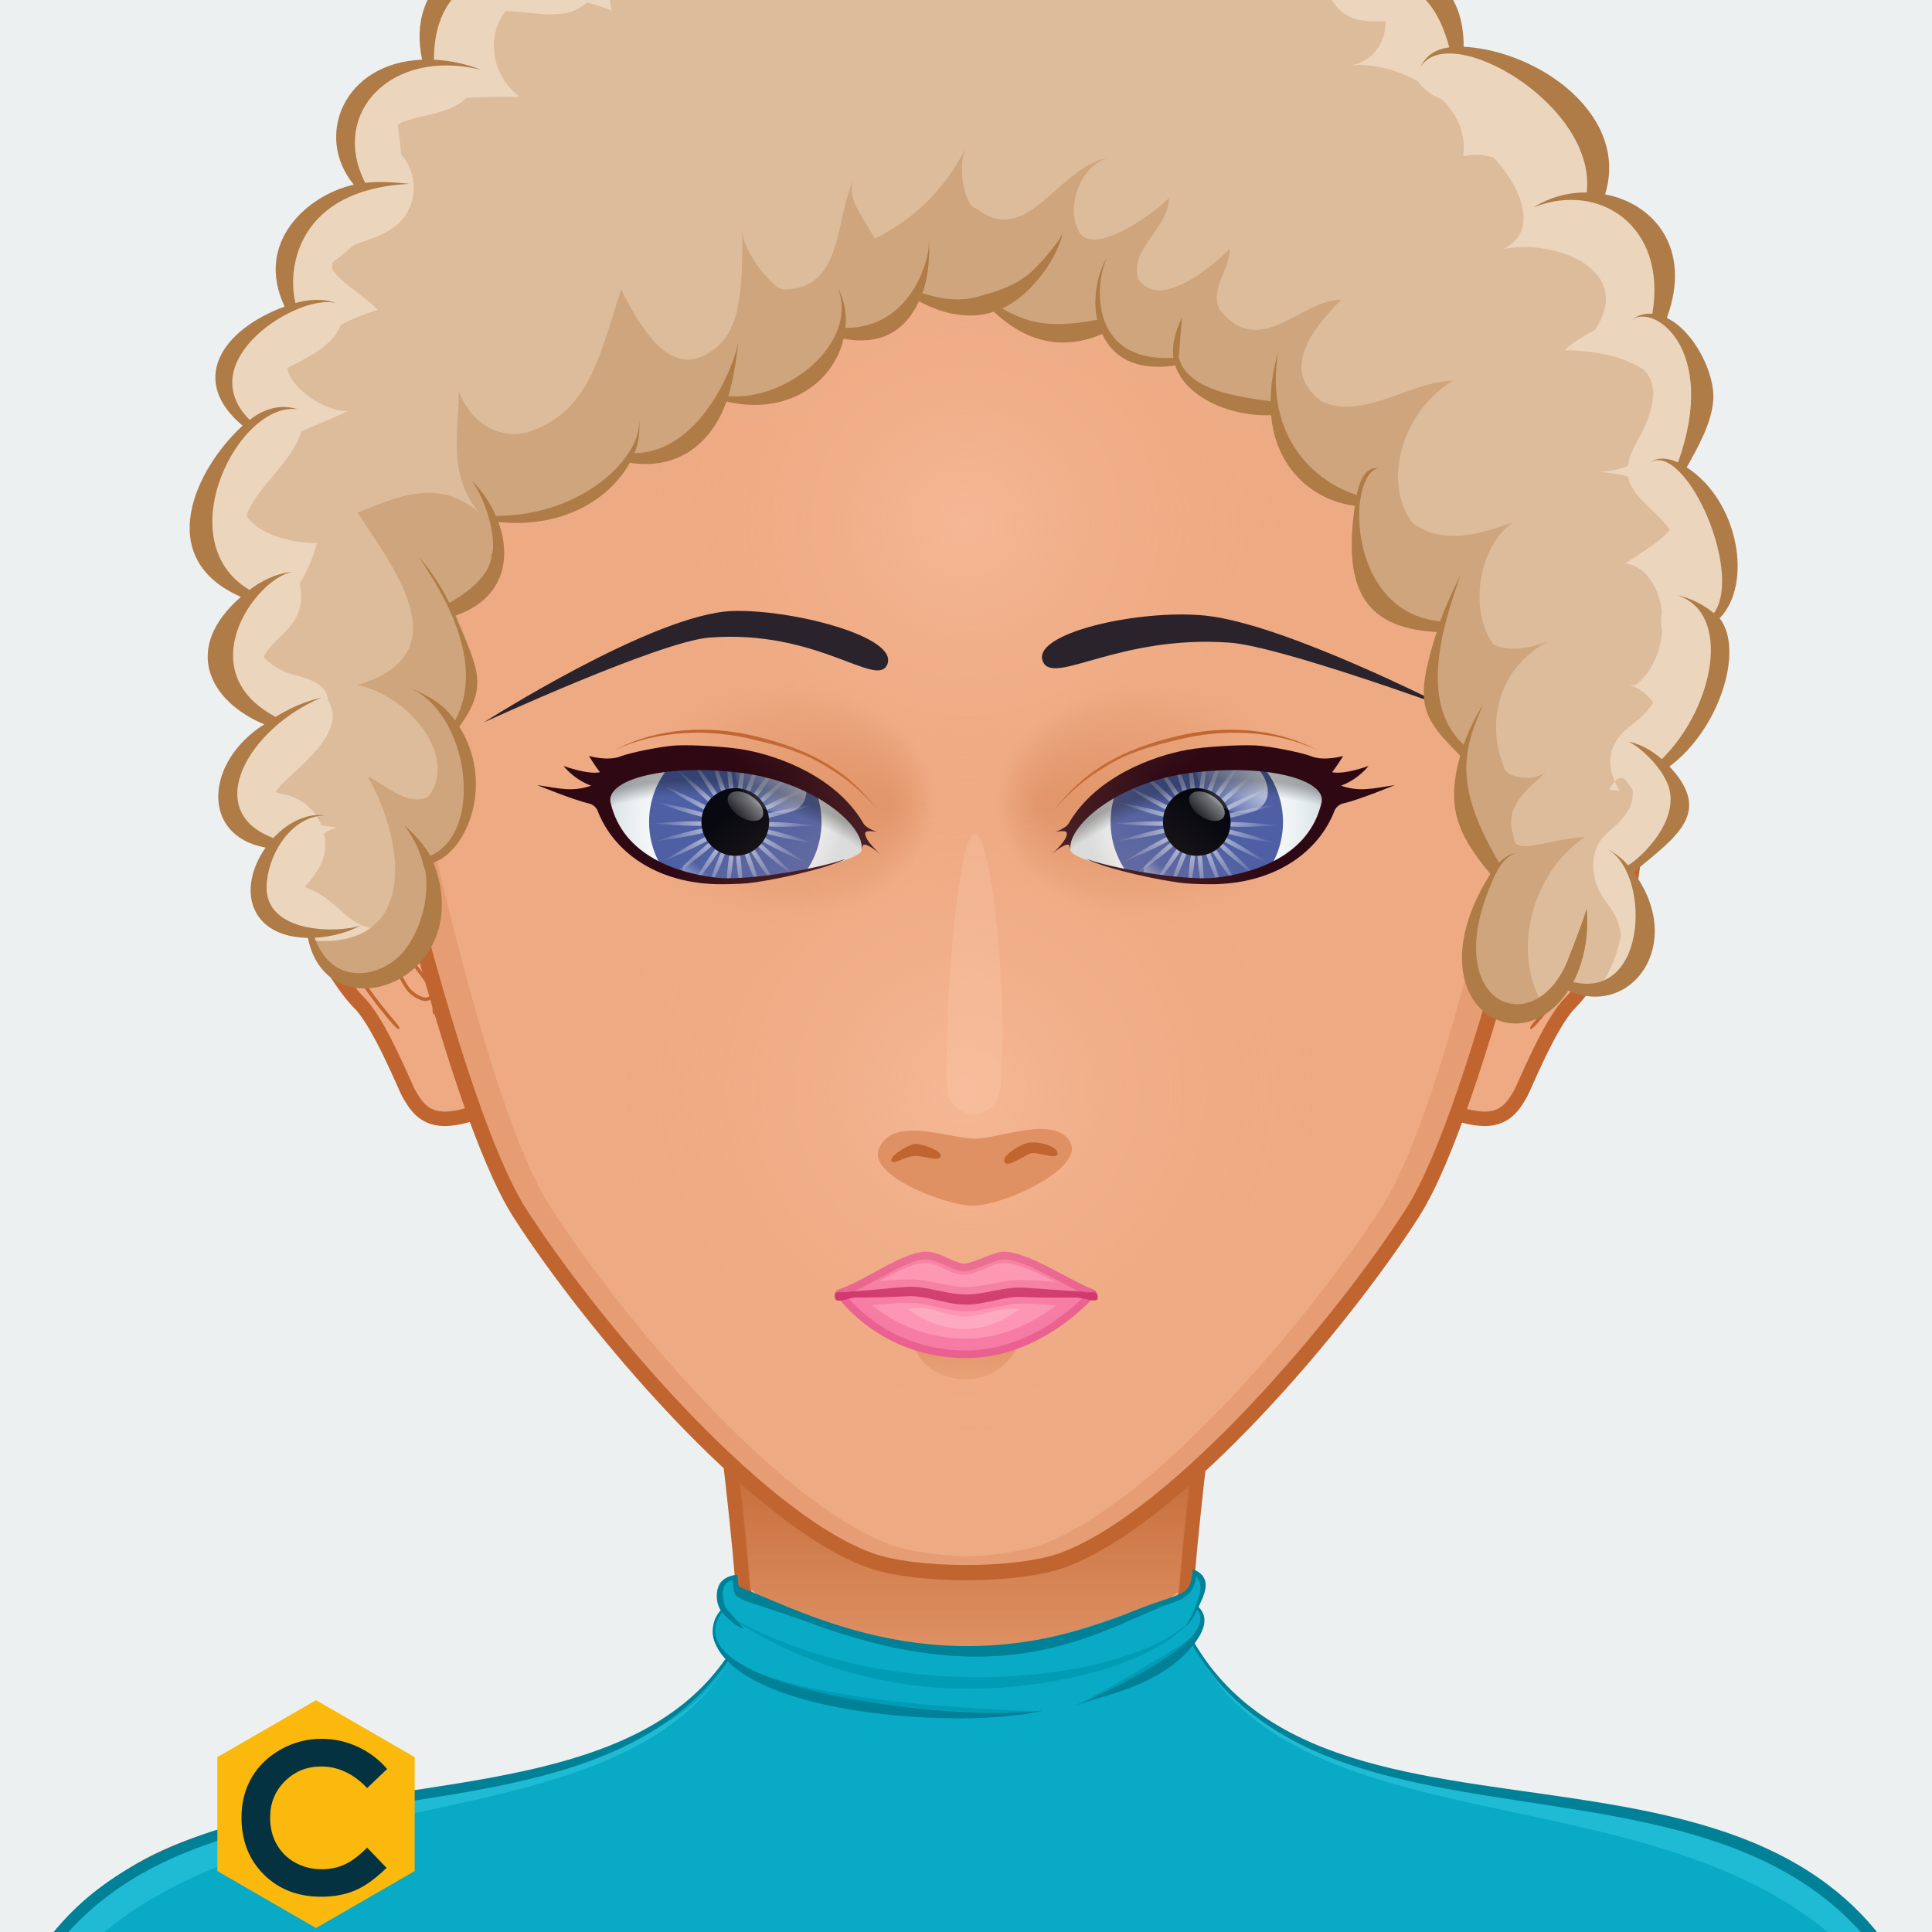 <svg xmlns="http://www.w3.org/2000/svg" version="1.1" width="200px" height="200px" xlink="http://www.w3.org/1999/xlink" style="overflow:hidden!important;"><g id="svga-group-wrapper" transform="scale(1 1)"><g id="svga-group-backs-single"><path id="SvgjsPath2744" d="M225 225H-25V-25h250V225z" fill="#ecf0f1" stroke-width="none" opacity="1"></path></g><g id="svga-group-subwrapper" transform="matrix(1.05 0 0 1.05 -4.995 -5.733)"><g id="svga-group-hair-back" ><path id="SvgjsPath3222" d="M100.5,100.5h-1v-1h1V100.5z" fill="#ddbc9b" stroke-width="none" opacity="1" stroke="none"></path></g><g id="svga-group-humanbody-single"><path id="SvgjsPath2760" d="M190.858 199.866c-6.008-10.158-13.474-11.973-19.628-13.936 -6.323-2.016-19.346-3.178-26.449-4.6 -6.86-1.373-23.153-5.789-23.339-13.488 -0.192-8.066 4.291-40.09 4.291-40.09H74.005c0 0 4.487 32.023 4.294 40.09 -0.184 7.699-16.48 12.115-23.341 13.488 -7.104 1.422-20.125 2.584-26.448 4.6 -6.156 1.963-13.624 3.777-19.632 13.936 -3.644 6.16-6.008 16.133-6.008 27.133h194C196.869 215.999 194.509 206.026 190.858 199.866z" fill="#eeaa83" stroke-width="none" opacity="1" stroke="none"></path><path id="SvgjsPath2761" d="M121.442 167.843c2.495 10.929 18.165 13.698 26.293 15.325 21.909 4.379 33.772 5.134 42.297 19.539 2.903 4.916 5.459 15.864 5.962 24.153 1.835 0.291 0.531-17.432-5.136-26.994 -9.742-16.472-29.089-15.135-46.077-18.535C137.921 179.958 121.628 175.542 121.442 167.843L121.442 167.843zM78.558 167.843c-0.186 7.699-16.479 12.115-23.339 13.488 -16.988 3.4-36.335 2.063-46.077 18.535 -5.667 9.563-6.971 27.285-5.136 26.994 0.503-8.289 3.059-19.237 5.962-24.153 8.524-14.405 20.388-15.16 42.297-19.539C60.393 181.541 76.063 178.771 78.558 167.843L78.558 167.843z" fill="#fdc5a5" stroke-width="none" opacity="1" stroke="none"></path><path id="SvgjsPath2762" d="M51.206 189.513c0 0 28.641 0.299 33.473 1.885 2.314 0.758 8.372 5.633 8.372 5.633s-6.556-3.17-8.658-3.758C79.51 191.909 51.206 189.513 51.206 189.513zM99.795 199.999c2.053-0.041 7.887-3.799 7.887-3.799s-5.574 2.059-7.342 2.16c-1.491 0.086-6.366-1.238-6.366-1.238S98.112 200.032 99.795 199.999zM117.008 192.757c6.75-1.818 29.786-3.23 29.786-3.23s-23.791-0.516-30.51 1.725c-2.252 0.752-7.562 5.16-7.562 5.16S114.786 193.354 117.008 192.757z" fill="#df9164" stroke-width="none" opacity="1" stroke="none"></path><path id="SvgjsPath2763" d="M190.858 199.866c-9.741-16.471-29.122-15.142-46.077-18.535 -6.86-1.373-23.153-5.789-23.339-13.488 -0.192-8.066 4.291-40.09 4.291-40.09H74.005c0 0 4.487 32.023 4.294 40.09 -0.184 7.699-16.48 12.115-23.341 13.488 -7.104 1.422-20.125 2.584-26.448 4.6 -6.156 1.963-13.624 3.777-19.632 13.936 -3.644 6.16-6.008 16.133-6.008 27.133h194C196.869 215.999 194.509 206.026 190.858 199.866z" fill="none" stroke="#c06530" stroke-width="1.5" opacity="1"></path></g><g id="svga-group-chinshadow-single"><path id="SvgjsPath2937" d="M90.469 169.769c4.474 1.646 14.594 1.646 19.067 0 3.511-1.291 7.479-4.019 11.489-7.484 0.785-10.522 3.279-28.936 3.919-33.578 -1.113-0.109-2.256-0.21-3.428-0.303H78.609c-1.305 0.103-2.578 0.216-3.811 0.339 0.643 4.663 3.096 22.765 3.899 33.297C82.804 165.622 86.875 168.447 90.469 169.769z" fill="url(#SvgjsLinearGradient2938)" opacity="1"></path></g><g id="svga-group-clothes-single" ><path id="SvgjsPath3218" d="M1.509 238.026c0.211-43.783 8.946-50.671 43.101-55.823 13.099-1.976 25.278-3.824 31.798-13.197 -1.371-1.441-1.8-3.341-0.473-4.779 -0.706-1.084-0.696-3.223 1.426-3.401 0.198 1.43-0.4 0.875 2.776 2.219 19.874 8.397 27.911 4.119 39.35 0.265 2.39-0.809 2.695-0.969 2.955-2.997 0.506 0.199 0.846 0.559 0.891 0.712 0.56 0.894-0.327 2.033-0.483 2.944 1.049 1.008 0.442 2.331-0.431 3.502 15.514 25.709 65.877 1.542 74.242 44.425 1.391 12.381 1.61 25.702 1.626 26.956C197.287 238.851 66.557 239.192 1.509 238.026z" fill="#09aac5" stroke-width="none" opacity="1"></path><path id="SvgjsPath3219" d="M191.032 202.707c5.877 8.853 4.81 18.807 6.837 24.292 0-11-2.36-20.973-6.011-27.133 -9.742-16.472-26.089-14.936-43.077-18.336 -16.079-3.218-21.88-6.521-25.599-12.503C135.104 189.31 175.119 178.735 191.032 202.707zM76.817 169.027c-3.719 5.981-9.52 9.285-25.599 12.503 -16.988 3.4-33.335 1.864-43.077 18.336 -3.65 6.16-6.011 16.133-6.011 27.133 2.027-5.485 0.96-15.439 6.837-24.292C24.881 178.735 64.896 189.31 76.817 169.027z" fill="#1fbad4" stroke-width="none" opacity="1"></path><path id="SvgjsPath3220" d="M75.177 165.438c-2.58 9.201 40.672 8.591 30.123 8.857C96.484 174.524 72.865 172.321 75.177 165.438zM111.789 173.288c10.395-3.424 11.681-7.793 11.681-7.793 -0.05 0.053-0.198 0.512-0.668 0.945 -0.907 0.995-10.79 6.722-12.128 7.167C110.674 173.607 111.118 173.52 111.789 173.288zM105.973 171.604c14.206-1.792 16.845-7.246 16.845-7.246 -4.313 6.62-29.991 10.398-46.95-0.03C83.98 170.032 94.415 173.021 105.973 171.604z" fill="#009cb6" stroke-width="none" opacity="1"></path><path id="SvgjsPath3221" d="M196.759 211.875c-8.383-42.978-59.187-18.908-74.22-44.399 0.885-1.192 1.451-2.551 0.38-3.58 0.405-0.852 1.035-2.112 0.51-2.9 -0.061-0.205-0.485-0.629-1.069-0.819l-0.061 0.46c0 0 0 0 0.001 0 -0.278 2.326-1.229 1.798-5.961 3.72 -18.553 7.739-31.947 0.168-38.58-2.399 -0.25-0.07-0.261-0.64-0.261-1.008 -0.002 0.003-0.014 0.005-0.018 0.007l-0.033-0.235c-0.613 0.026-1.382 0.307-1.728 0.886 0 0.01-0.01 0.01-0.01 0.02 -0.357 0.559-0.442 1.75 0.1 2.591 -1.129 1.227-1.058 3.197 0.47 4.8 -15.166 21.719-62.593 2.866-72.31 39.14 -2.093 9.049-2.56 28.104-2.56 29.97 0 0 62.375 1.143 196.89 0.82 0.03-0.01 0.061-0.01 0.09 0C198.389 237.945 198.151 224.264 196.759 211.875zM1.519 237.766c0.27-5.87 0.85-15.73 2.22-25.79 9.012-40.5 55.892-18.97 72.77-42.73 5.653 5.751 24.777 6.521 31.05 4.851 -9.29 1.206-36.968-2.302-31.61-9.7 0.315 0.445 1.567 1.588 2.135 1.629 -0.039 0.077 0.044-0.082 0.002-0.004 -0.227-0.319-1.636-1.794-1.727-2.025 -0.338-0.42-0.451-1.741-0.17-2.21 0.144-0.283 0.475-0.453 0.774-0.562 0.359 2.418-0.533 1.245 7.996 4.361 19.91 7.275 28.574 0.224 35.76-2.25 1.653-0.534 1.917-1.917 1.959-2.43 0.063 0.048 0.118 0.095 0.132 0.14 0.643 0.79 0.121 1.876-0.19 2.841 -0.01 0.01-0.01 0.029-0.02 0.04 -0.213 0.564-0.601 1.341-0.949 1.841 0.569-0.422 0.846-1.043 1.148-1.621 2.183 2.98-8.034 7.582-11.37 9.25 1.98-0.792 7.546-1.585 10.921-5.69 16.262 27.701 70.326-0.145 74.72 52.261 0.903 10.771 0.804 9.778 1.22 18.81C95.539 237.251 111.997 237.184 1.519 237.766z" fill="#008197" stroke-width="none" opacity="1"></path></g><g id="svga-group-head" ><g id="svga-group-ears-left" transform="matrix(0.95 0 0 0.95 2.224 4.848) translate(0 1.0000000005838672e-7)"><path id="SvgjsPath3111" d="M47.001 83.974c-1.376-2.313-5.638-7.997-9.98-6.603 -2.749 0.882-3.293 3.765-3.735 6.311 -0.588 3.386 0.471 10.083 1.389 12.503 0.881 2.325 3.533 6.816 5.264 8.527 2.13 2.1 4.775 8.793 5.194 9.487 0.66 1.097 1.536 2.745 4.122 2.538 2.853-0.229 4.584-1.742 5.856-1.999C58.253 114.109 50.582 89.995 47.001 83.974z" fill="#eeaa83" stroke="#c06530" stroke-width="1.5" opacity="1"></path><path id="SvgjsPath3112" d="M44.197 97.997c-0.132-0.548 0.007-1.47 0.142-2.362 0.124-0.812 0.24-1.579 0.169-2.121 -0.267-2.032-1.773-5.893-2.757-7.985 -1.132-2.407-2.963-5.439-5.262-6.221 -0.95-0.324-1.575 0.063-1.938 0.456 -0.266 0.289-0.325 0.627-0.238 0.667 0.086 0.04 0.285-0.24 0.572-0.504 0.235-0.216 0.579-0.402 1.051-0.363 -0.19 1.011-1.167 6.49-0.744 10.225 0.333 2.938 1.593 5.131 1.79 5.46 0.029 0.346 0.077 0.685 0.148 1.014 0.929 4.287 4.971 9.163 6.378 10.758 0.259 0.295 0.531 0.47 0.598 0.398 0.066-0.072-0.094-0.364-0.353-0.66 -1.388-1.585-5.391-6.442-6.289-10.579 -0.952-4.389 2.318-10.896 3.048-12.272 0.371 0.646 0.687 1.267 0.93 1.785 0.19 0.406 0.402 0.881 0.619 1.395 -0.429 0.718-3.434 5.958-2.338 10.153 0.406 1.546 2.235 3.54 3.447 4.086 0.667 0.301 0.919 0.75 1.209 1.271 0.336 0.604 0.718 1.288 1.828 1.784 0.225 0.102 0.429 0.142 0.61 0.142 0.313 0 0.551-0.126 0.725-0.276 0.018 0.266 0.017 0.604 0.009 0.917 -0.012 0.404 0.042 0.737 0.137 0.745 0.094 0.008 0.196-0.313 0.207-0.717 0.016-0.496 0.013-1.11-0.072-1.403 -0.248-0.865-1.008-1.841-1.813-2.875C45.221 99.896 44.403 98.844 44.197 97.997zM36.95 94.196c-2.177-6.731 0.656-12.54 1.144-13.464 0.85 0.775 1.6 1.811 2.21 2.824C39.86 84.365 37.041 89.669 36.95 94.196zM46.341 104.042c-1.004-0.447-1.339-1.051-1.666-1.633 -0.293-0.527-0.598-1.072-1.369-1.42 -0.168-0.075-0.352-0.191-0.542-0.323 -2.486-5.906 0.272-8.488 0.963-9.017 0.211 0.722 0.369 1.384 0.439 1.915 0.063 0.488-0.052 1.263-0.167 2.012 -0.142 0.929-0.286 1.89-0.137 2.512 0.226 0.926 1.069 2.009 1.884 3.057 0.723 0.929 1.466 1.888 1.721 2.67C47.359 103.972 47.017 104.345 46.341 104.042z" fill="#c06530" stroke-width="none" opacity="1"></path></g><g id="svga-group-ears-right" transform="matrix(0.95 0 0 0.95 7.763 4.848) translate(0 1.0000000005838672e-7)"><path id="SvgjsPath3113" d="M152.736 83.974c1.377-2.313 5.639-7.997 9.98-6.603 2.75 0.882 3.293 3.765 3.736 6.311 0.588 3.386-0.471 10.083-1.389 12.503 -0.881 2.325-3.533 6.816-5.266 8.527 -2.129 2.1-4.775 8.793-5.193 9.487 -0.658 1.097-1.535 2.745-4.121 2.538 -2.854-0.229-4.584-1.742-5.857-1.999C141.484 114.109 149.156 89.995 152.736 83.974z" fill="#eeaa83" stroke="#c06530" stroke-width="1.5" opacity="1"></path><path id="SvgjsPath3114" d="M153.727 100.913c-0.805 1.033-1.564 2.009-1.813 2.875 -0.086 0.293-0.088 0.907-0.072 1.403 0.012 0.404 0.113 0.725 0.207 0.717s0.148-0.341 0.137-0.745c-0.008-0.313-0.008-0.651 0.01-0.917 0.174 0.15 0.412 0.276 0.725 0.276 0.182 0 0.385-0.04 0.609-0.142 1.109-0.496 1.492-1.18 1.828-1.784 0.289-0.52 0.543-0.969 1.209-1.271 1.213-0.546 3.041-2.54 3.447-4.086 1.096-4.194-1.908-9.435-2.338-10.153 0.217-0.513 0.43-0.988 0.619-1.395 0.244-0.518 0.559-1.139 0.93-1.785 0.73 1.377 4 7.883 3.049 12.272 -0.896 4.137-4.9 8.994-6.289 10.579 -0.258 0.296-0.418 0.588-0.352 0.66 0.066 0.071 0.338-0.104 0.598-0.398 1.406-1.596 5.449-6.471 6.379-10.758 0.07-0.329 0.117-0.668 0.146-1.014 0.197-0.329 1.459-2.523 1.791-5.46 0.422-3.735-0.555-9.214-0.744-10.225 0.473-0.039 0.814 0.146 1.051 0.363 0.287 0.264 0.486 0.544 0.572 0.504s0.027-0.378-0.238-0.667c-0.363-0.393-0.988-0.779-1.938-0.456 -2.299 0.782-4.131 3.814-5.262 6.221 -0.984 2.093-2.49 5.953-2.758 7.985 -0.072 0.542 0.045 1.309 0.17 2.121 0.135 0.892 0.273 1.814 0.141 2.362C155.336 98.844 154.518 99.896 153.727 100.913zM159.434 83.555c0.611-1.013 1.361-2.049 2.211-2.824 0.488 0.925 3.32 6.733 1.145 13.464C162.697 89.669 159.879 84.365 159.434 83.555zM152.27 103.816c0.254-0.782 0.998-1.741 1.721-2.67 0.816-1.048 1.658-2.131 1.885-3.057 0.148-0.622 0.004-1.583-0.137-2.512 -0.115-0.749-0.23-1.524-0.166-2.012 0.068-0.531 0.227-1.193 0.438-1.915 0.691 0.529 3.449 3.111 0.965 9.017 -0.191 0.132-0.375 0.248-0.543 0.323 -0.771 0.348-1.074 0.893-1.369 1.42 -0.326 0.582-0.662 1.186-1.666 1.633C152.721 104.345 152.379 103.972 152.27 103.816z" fill="#c06530" stroke-width="none" opacity="1"></path></g><g id="svga-group-faceshape-wrap" ><g id="svga-group-faceshape-single" ><path id="SvgjsPath2934" d="M144.004 125.052c-6.87 10.737-23.072 30.026-34.468 34.218 -4.474 1.646-14.594 1.646-19.067 0 -11.396-4.192-27.596-23.481-34.467-34.218 -6.753-10.551-14.852-47.803-14.863-47.856 -1.3-4.912-1.996-10.066-2.004-15.382C39.082 28.339 66.289 1.168 99.907 1.116c33.621-0.052 60.913 27.032 60.963 60.506 0.009 5.316-0.669 10.473-1.952 15.389C158.901 77.063 150.78 114.46 144.004 125.052z" fill="#eeaa83" stroke-width="none" opacity="1"></path><path id="SvgjsPath2935" d="M110.152 1.969c26.994 6.24 47.097 30.337 47.052 59.111 -0.009 5.315-0.704 10.471-2.004 15.382 -0.012 0.053-7.377 37.307-14.13 47.856 -6.872 10.735-22.339 29.292-33.734 33.484 -1.476 0.544-5.027 1.092-7.334 1.092 -2.307 0-5.857-0.548-7.333-1.092 -11.396-4.192-26.863-22.749-33.734-33.484 -6.753-10.55-14.119-47.803-14.13-47.856 -1.3-4.911-1.996-10.066-2.004-15.382C42.756 32.307 62.857 8.209 89.853 1.969 61.03 6.788 39.087 31.751 39.134 61.813c0.008 5.315 0.704 10.47 2.004 15.382 0.012 0.053 8.11 37.306 14.863 47.856 6.871 10.736 23.072 30.025 34.467 34.218 2.239 0.824 5.889 1.235 9.537 1.232 3.646 0.001 7.292-0.408 9.53-1.232 11.396-4.192 27.596-23.481 34.468-34.218 6.753-10.551 14.852-47.803 14.862-47.856 1.3-4.912 1.996-10.066 2.004-15.382C160.918 31.751 138.975 6.788 110.152 1.969z" fill="#e69d73" stroke-width="none" opacity="1"></path><path id="SvgjsPath2936" d="M144.004 125.052c-6.87 10.737-23.072 30.026-34.468 34.218 -4.474 1.646-14.594 1.646-19.067 0 -11.396-4.192-27.596-23.481-34.467-34.218 -6.753-10.551-14.852-47.803-14.863-47.856 -1.3-4.912-1.996-10.066-2.004-15.382C39.082 28.339 66.289 1.168 99.907 1.116c33.621-0.052 60.913 27.032 60.963 60.506 0.009 5.316-0.669 10.473-1.952 15.389C158.901 77.063 150.78 114.46 144.004 125.052z" fill="none" stroke="#c06530" stroke-width="1.5" opacity="1"></path></g></g><g id="svga-group-mouth-single" ><path id="SvgjsPath2967" d="M100.002 141.435c-4.158 0-5.133-3.232-5.133-3.232h10.267C105.136 138.202 103.659 141.435 100.002 141.435z" fill="url(#SvgjsLinearGradient2968)" opacity="1"></path><path id="SvgjsPath2971" d="M87.536 132.96c2.756-0.951 6.239-3.625 8.432-3.723 1.133-0.051 2.351 0.87 3.574 1.166 0.851 0.207 3.264-1.156 4.13-1.166 2.272-0.022 6.326 2.771 8.769 3.723 0.135 0.055 0 0 0 0s-5.056 6.021-12.452 6.021C91.618 138.98 87.536 132.96 87.536 132.96S87.399 133.01 87.536 132.96z" fill="#f771a9" stroke="#e85391" stroke-width="0.75" opacity="1"></path><path id="SvgjsPath2972" d="M112.808 132.902c-0.187-0.076-0.606-0.028-0.753-0.021 -0.304 0.016-0.546-0.117-1.214-0.129 -0.742-0.012-3.945-0.268-5.003-0.338 -2.129-0.143-3.824 0.666-5.848 0.666 -2.025 0-3.868-0.883-5.996-0.74 -1.057 0.072-4.113 0.395-4.857 0.412 -0.663 0.019-0.923 0.133-1.231 0.12 -0.143-0.007-0.595-0.05-0.771 0.05 -0.147 0.086-0.09 0.559 0.027 0.683 0.285 0.298 1.397-0.233 1.959-0.22 0.777 0.017 3.843-0.05 4.917-0.121 2.081-0.142 3.936 0.821 5.952 0.821s3.725-0.889 5.806-0.749c1.071 0.072 4.281 0.064 5.06 0.049 0.563-0.014 1.764 0.449 2.052 0.22C113.043 133.495 112.972 132.969 112.808 132.902z" fill="#c92066" stroke-width="none" opacity="1"></path><path id="SvgjsPath2973" d="M99.989 137.439c-3.37 0-6.645-1.154-9.241-3.306 1.307-0.072 2.652-0.277 3.961-0.219 1.613 0.07 3.144 0.705 4.756 0.813 1.742 0.116 3.358-0.488 5.064-0.695 1.422-0.171 2.931 0.059 4.357 0.111C106.335 136.101 103.244 137.439 99.989 137.439zM104.78 131.682c1.313-0.08 2.661 0.088 3.974 0.141 -1.43-0.712-2.953-1.553-4.549-1.807 -1.374-0.218-2.71 0.882-4.045 1.104 -1.506 0.25-2.69-1.15-4.16-1.15 -1.592 0.07-3.198 1.099-4.576 1.805 1.282-0.076 2.6-0.263 3.884-0.141 1.572 0.147 3.094 0.714 4.682 0.714C101.612 132.348 103.161 131.78 104.78 131.682z" fill="#ff8ebd" stroke-width="none" opacity="1"></path><path id="SvgjsPath2974" d="M99.941 136.486c-2.029 0-4.007-0.701-5.707-2.001 0.38-0.037 0.764-0.066 1.133-0.066 0.117 0 0.234 0.003 0.351 0.009 0.609 0.033 1.209 0.208 1.846 0.394 0.618 0.178 1.256 0.363 1.923 0.419 0.132 0.012 0.264 0.016 0.395 0.016 0.819 0 1.596-0.204 2.348-0.399 0.477-0.126 0.928-0.245 1.392-0.313 0.253-0.04 0.527-0.058 0.837-0.058 0.268 0 0.544 0.014 0.818 0.034C103.862 135.572 102.03 136.486 99.941 136.486z" fill="#ffa8cc" stroke-width="none" opacity="1"></path></g><g id="svga-group-eyes-left" transform="matrix(1 0 0 1 -0 -0) translate(3 0)"><g id="svga-group-eyesback-left"><path id="SvgjsPath3229" d="M61.952 84.523c-0.506-2.285 5.191-3.973 12.711-3.051 7.518 0.923 12.738 5.524 12.052 7.844 -0.38 1.286-10.639 3.245-14.253 2.847C68.798 91.758 63.174 90.04 61.952 84.523z" fill="url(#SvgjsRadialGradient3230)" opacity="1"></path></g><g id="svga-group-eyesiriswrapper-left" transform="translate(-0.75 -0.5)"><g id="svga-group-eyesiriscontrol-left" ><g id="svga-group-eyesiris-left" ><path id="SvgjsPath3429" d="M83.5 87c0 4.694-3.806 8.5-8.499 8.5 -4.694 0-8.501-3.806-8.501-8.5l0 0c0-4.694 3.807-8.5 8.501-8.5C79.694 78.499 83.5 82.305 83.5 87L83.5 87z" fill="#4e60a3" stroke-width="none" opacity="1" stroke="none"></path><path id="SvgjsPath3430" d="M74.048 78.595c-0.033 0.004-0.066 0.008-0.101 0.012 0.041 0.191 0.081 0.384 0.12 0.575C74.06 78.987 74.055 78.789 74.048 78.595zM74.066 79.18c0.099 2.793 0.262 5.282 0.732 6.183C75.047 84.377 74.625 81.92 74.066 79.18zM74.8 85.365c-0.061 0.236-0.153 0.397-0.294 0.452 -0.142 0.053-0.319-0.008-0.521-0.146 0.058 0.236 0.052 0.422-0.051 0.537 -0.102 0.114-0.285 0.142-0.527 0.11 0.16 0.184 0.242 0.353 0.206 0.5 -0.039 0.148-0.189 0.258-0.415 0.343 0.225 0.088 0.376 0.199 0.411 0.347 0.036 0.148-0.046 0.315-0.205 0.498 0.241-0.029 0.426 0.001 0.525 0.115 0.101 0.114 0.106 0.301 0.05 0.537 0.199-0.137 0.376-0.197 0.518-0.142 0.143 0.053 0.234 0.216 0.291 0.454 0.114-0.215 0.243-0.353 0.396-0.368 0.148-0.02 0.307 0.084 0.466 0.267 0.002-0.244 0.053-0.423 0.181-0.51 0.124-0.086 0.311-0.069 0.537 0.018 -0.11-0.216-0.148-0.398-0.078-0.534 0.071-0.135 0.245-0.207 0.487-0.235 -0.199-0.14-0.321-0.283-0.318-0.436 -0.001-0.153 0.119-0.296 0.321-0.434 -0.241-0.03-0.412-0.103-0.484-0.237 -0.07-0.135-0.031-0.319 0.081-0.535 -0.229 0.085-0.413 0.102-0.538 0.016 -0.126-0.086-0.177-0.267-0.178-0.51 -0.158 0.182-0.316 0.282-0.468 0.262C75.041 85.714 74.911 85.58 74.8 85.365zM75.66 85.471c0.679-0.758 1.446-3.13 2.224-5.813C76.674 82.174 75.662 84.453 75.66 85.471zM77.883 79.657c0.085-0.172 0.172-0.348 0.253-0.524 -0.03-0.011-0.06-0.024-0.09-0.037C77.992 79.284 77.938 79.472 77.883 79.657zM76.377 85.965c0.953-0.357 2.736-2.101 4.671-4.115C78.808 83.517 76.851 85.065 76.377 85.965zM81.048 81.851c0.142-0.106 0.287-0.213 0.433-0.318 -0.021-0.025-0.043-0.047-0.06-0.07C81.297 81.59 81.174 81.722 81.048 81.851zM76.777 86.738c1.01 0.125 3.399-0.591 6.052-1.475C80.068 85.698 77.617 86.159 76.777 86.738zM82.829 85.263c0.156-0.022 0.318-0.048 0.478-0.073 -0.007-0.026-0.013-0.054-0.02-0.081C83.135 85.16 82.979 85.212 82.829 85.263zM76.775 87.606c0.836 0.583 3.284 1.057 6.038 1.505C80.171 88.214 77.786 87.484 76.775 87.606zM82.813 89.111c0.135 0.047 0.271 0.095 0.404 0.138 0.007-0.024 0.013-0.047 0.018-0.071C83.098 89.158 82.954 89.135 82.813 89.111zM76.367 88.375c0.471 0.902 2.42 2.462 4.649 4.142C79.092 90.492 77.32 88.737 76.367 88.375zM81.018 92.514c0.083 0.087 0.17 0.179 0.253 0.268 0.014-0.017 0.027-0.031 0.043-0.046C81.215 92.662 81.113 92.587 81.018 92.514zM75.652 88.867c-0.004 1.019 0.995 3.302 2.191 5.827C77.079 92.006 76.327 89.628 75.652 88.867zM77.844 94.694c0.03 0.106 0.062 0.215 0.09 0.324 0.021-0.008 0.036-0.015 0.055-0.02C77.941 94.896 77.892 94.793 77.844 94.694zM74.788 88.968c-0.476 0.902-0.653 3.386-0.768 6.178C74.594 92.413 75.031 89.958 74.788 88.968zM74.021 95.146c-0.023 0.106-0.044 0.214-0.066 0.323 0.02 0.004 0.035 0.005 0.055 0.007C74.013 95.368 74.018 95.254 74.021 95.146zM73.979 88.657c-0.844 0.576-2.154 2.697-3.553 5.114C72.204 91.617 73.733 89.645 73.979 88.657zM70.427 93.771c-0.074 0.09-0.152 0.185-0.229 0.274 0.018 0.012 0.034 0.02 0.053 0.034C70.309 93.976 70.369 93.873 70.427 93.771zM73.405 88.006c-1.015 0.119-3.16 1.385-5.522 2.875C70.46 89.801 72.726 88.768 73.405 88.006zM67.883 90.884c-0.122 0.051-0.247 0.102-0.372 0.156 0.009 0.019 0.021 0.038 0.033 0.057C67.658 91.027 67.771 90.954 67.883 90.884zM73.198 87.161c-0.951-0.365-3.441-0.238-6.227-0.016C69.755 87.383 72.244 87.521 73.198 87.161zM66.972 87.145c-0.151-0.014-0.308-0.028-0.457-0.041 -0.001 0.027-0.003 0.053-0.001 0.08C66.669 87.169 66.822 87.156 66.972 87.145zM73.407 86.318c-0.67-0.763-2.932-1.809-5.499-2.905C70.259 84.915 72.397 86.196 73.407 86.318zM67.908 83.413c-0.147-0.095-0.297-0.189-0.446-0.285 -0.013 0.026-0.026 0.053-0.041 0.078C67.585 83.276 67.75 83.344 67.908 83.413zM73.985 85.67c-0.239-0.989-1.758-2.967-3.521-5.132C71.849 82.963 73.147 85.09 73.985 85.67zM70.465 80.538c-0.095-0.163-0.188-0.329-0.281-0.494 -0.026 0.018-0.055 0.037-0.079 0.054C70.224 80.245 70.348 80.393 70.465 80.538z" fill="url(#SvgjsRadialGradient3431)" opacity="1"></path><path id="SvgjsPath3434" d="M76.255 78.622c-0.034-0.004-0.066-0.01-0.1-0.014 -0.011 0.196-0.022 0.393-0.034 0.586C76.164 79.004 76.211 78.812 76.255 78.622zM76.12 79.193c-0.627 2.724-1.114 5.17-0.892 6.162C75.724 84.467 75.95 81.984 76.12 79.193zM75.229 85.356c-0.119 0.212-0.25 0.344-0.401 0.36 -0.15 0.014-0.306-0.091-0.464-0.276 -0.006 0.243-0.06 0.421-0.188 0.505 -0.128 0.083-0.313 0.063-0.539-0.03 0.107 0.219 0.143 0.403 0.069 0.536 -0.075 0.133-0.249 0.201-0.489 0.224 0.194 0.144 0.312 0.289 0.308 0.441 -0.003 0.152-0.126 0.292-0.327 0.428 0.24 0.034 0.41 0.111 0.478 0.247 0.067 0.136 0.025 0.318-0.091 0.532 0.229-0.081 0.414-0.093 0.537-0.003 0.123 0.088 0.17 0.27 0.164 0.514 0.166-0.177 0.325-0.278 0.478-0.253 0.148 0.02 0.274 0.16 0.382 0.379 0.064-0.236 0.16-0.396 0.306-0.447 0.143-0.051 0.318 0.014 0.515 0.157 -0.051-0.237-0.041-0.423 0.063-0.536s0.29-0.136 0.532-0.102c-0.157-0.187-0.238-0.356-0.195-0.504 0.039-0.148 0.192-0.255 0.423-0.336 -0.226-0.091-0.372-0.206-0.407-0.354 -0.032-0.149 0.053-0.316 0.218-0.495 -0.243 0.023-0.427-0.009-0.524-0.125 -0.099-0.115-0.102-0.303-0.039-0.538 -0.201 0.134-0.38 0.19-0.521 0.132C75.37 85.756 75.281 85.593 75.229 85.356zM76.033 85.683c0.852-0.558 2.206-2.65 3.652-5.04C77.865 82.76 76.298 84.699 76.033 85.683zM79.685 80.641c0.126-0.145 0.255-0.292 0.38-0.44 -0.027-0.019-0.052-0.04-0.078-0.06C79.886 80.31 79.785 80.477 79.685 80.641zM76.597 86.345c1.013-0.099 3.187-1.322 5.577-2.767C79.578 84.609 77.287 85.598 76.597 86.345zM82.173 83.579c0.165-0.065 0.333-0.131 0.501-0.195 -0.014-0.029-0.029-0.056-0.04-0.083C82.481 83.392 82.328 83.487 82.173 83.579zM76.783 87.194c0.943 0.382 3.437 0.309 6.227 0.142C80.231 87.042 77.745 86.853 76.783 87.194zM83.01 87.336c0.158 0.019 0.32 0.036 0.48 0.053 0.001-0.027 0.002-0.055 0.003-0.083C83.332 87.316 83.168 87.326 83.01 87.336zM76.558 88.033c0.655 0.78 2.898 1.871 5.442 3.017C79.679 89.499 77.565 88.177 76.558 88.033zM82 91.049c0.117 0.08 0.236 0.161 0.354 0.238 0.013-0.021 0.024-0.042 0.035-0.063C82.262 91.168 82.129 91.109 82 91.049zM75.964 88.67c0.221 0.993 1.699 3.004 3.419 5.205C78.048 91.419 76.791 89.266 75.964 88.67zM79.384 93.872c0.059 0.106 0.117 0.217 0.176 0.325 0.018-0.013 0.034-0.023 0.053-0.034C79.536 94.065 79.458 93.967 79.384 93.872zM75.146 88.96c-0.267 0.982 0.107 3.447 0.608 6.195C75.711 92.361 75.601 89.87 75.146 88.96zM75.754 95.155c0.002 0.11 0.004 0.224 0.004 0.337 0.021-0.003 0.038-0.005 0.058-0.005C75.796 95.376 75.775 95.264 75.754 95.155zM74.285 88.834c-0.693 0.748-1.508 3.102-2.341 5.769C73.205 92.11 74.265 89.853 74.285 88.834zM71.944 94.603c-0.05 0.096-0.099 0.195-0.147 0.295 0.017 0.008 0.032 0.013 0.051 0.021C71.879 94.815 71.913 94.707 71.944 94.603zM73.584 88.324c-0.964 0.338-2.779 2.048-4.756 4.021C71.104 90.724 73.091 89.215 73.584 88.324zM68.828 92.345c-0.095 0.067-0.194 0.138-0.29 0.206 0.014 0.016 0.027 0.028 0.041 0.045C68.661 92.511 68.746 92.428 68.828 92.345zM73.197 87.546c-1.01-0.148-3.409 0.521-6.078 1.349C69.889 88.518 72.345 88.106 73.197 87.546zM67.119 88.897c-0.131 0.018-0.265 0.034-0.4 0.054 0.005 0.021 0.011 0.042 0.018 0.063C66.865 88.977 66.993 88.936 67.119 88.897zM73.217 86.677c-0.824-0.599-3.263-1.121-6.01-1.627C69.833 86 72.202 86.777 73.217 86.677zM67.207 85.05c-0.143-0.052-0.29-0.106-0.432-0.158 -0.008 0.026-0.016 0.051-0.021 0.077C66.907 84.995 67.06 85.022 67.207 85.05zM73.637 85.917c-0.45-0.911-2.363-2.506-4.561-4.23C70.959 83.747 72.693 85.538 73.637 85.917zM69.076 81.688c-0.118-0.13-0.236-0.26-0.355-0.391 -0.021 0.022-0.041 0.044-0.061 0.065C68.8 81.471 68.941 81.58 69.076 81.688zM74.363 85.44c0.024-1.017-0.93-3.321-2.073-5.868C72.999 82.273 73.704 84.663 74.363 85.44zM72.29 79.572c-0.049-0.182-0.096-0.366-0.144-0.55 -0.029 0.01-0.062 0.021-0.09 0.032C72.134 79.227 72.214 79.401 72.29 79.572z" fill="url(#SvgjsRadialGradient3435)" opacity="1"></path><path id="SvgjsPath3438" d="M78.334 87c0 1.842-1.492 3.333-3.333 3.333S71.666 88.841 71.666 87c0-1.841 1.494-3.334 3.335-3.334C76.844 83.666 78.334 85.159 78.334 87z" fill="#4e60a3" stroke-width="none" opacity="1" stroke="none"></path><path id="SvgjsPath3439" d="M78.334 87c0 1.842-1.492 3.333-3.333 3.333S71.666 88.841 71.666 87c0-1.841 1.494-3.334 3.335-3.334C76.844 83.666 78.334 85.159 78.334 87z" fill="#000000" stroke-width="none" opacity="0.9"></path><path id="SvgjsPath3440" d="M70.35 90.893c0.636-0.427 1.5-0.255 1.927 0.38 0.427 0.637 0.258 1.5-0.379 1.927 -0.638 0.429-1.5 0.258-1.927-0.378C69.544 92.185 69.713 91.32 70.35 90.893L70.35 90.893z" fill="url(#SvgjsLinearGradient3441)" opacity="0.5"></path><path id="SvgjsPath3444" d="M77.635 86.536c-0.356 0.53-1.373 0.468-2.275-0.136 -0.903-0.605-1.346-1.526-0.991-2.055l0.001-0.001c0.354-0.53 1.372-0.469 2.274 0.137 0.903 0.604 1.346 1.524 0.992 2.054C77.635 86.536 77.635 86.536 77.635 86.536z" fill="url(#SvgjsLinearGradient3445)" opacity="0.5"></path><path id="SvgjsPath3448" d="M81.682 85.121c-0.806 1.237-2.884 1.31-4.641 0.166 -1.756-1.145-2.527-3.075-1.722-4.311 0.806-1.235 2.884-1.31 4.641-0.166C81.715 81.956 82.485 83.887 81.682 85.121L81.682 85.121z" fill="url(#SvgjsLinearGradient3449)" opacity="0.75"></path></g></g></g><g id="svga-group-eyesfront-left"><path id="SvgjsPath3251" d="M55.5 88c0 13.807 8.06 24.999 18 24.999s18-11.192 18-24.999c0-13.808-8.06-25-18-25S55.5 74.192 55.5 88zM61.952 84.523c-0.506-2.285 5.191-3.973 12.711-3.051 7.518 0.923 12.738 5.524 12.052 7.844 -0.38 1.286-10.639 3.245-14.253 2.847C68.798 91.758 63.174 90.04 61.952 84.523z" fill="#eeaa83" stroke-width="none" opacity="1" stroke="none"></path><path id="SvgjsPath3252" d="M72.462 92.163c3.614 0.398 13.873-1.561 14.253-2.847 0.687-2.32-4.534-6.921-12.052-7.844 -6.46-0.792-11.563 0.345-12.556 2.128 0.898-6.4 7.7-11.397 15.987-11.434 8.911-0.037 16.148 5.676 16.172 12.765 0.021 7.088-7.185 12.862-16.095 12.902 -8.913 0.037-16.149-5.676-16.173-12.764 0-0.105 0.016-0.208 0.019-0.313C63.348 90.083 68.852 91.764 72.462 92.163z" fill="url(#SvgjsRadialGradient3253)" opacity="1"></path><path id="SvgjsPath3257" d="M61.952 84.523c-0.506-2.285 5.191-3.973 12.711-3.051 7.518 0.923 12.738 5.524 12.052 7.844 -0.38 1.286-10.639 3.245-14.253 2.847C68.798 91.758 63.174 90.04 61.952 84.523z" fill="url(#SvgjsRadialGradient3258)" opacity="1"></path><path id="SvgjsPath3261" d="M62.349 79.417c4.208-1.978 9.35-2.16 13.838-1.005 2.404 0.561 4.965 1.285 7.063 2.638 1.945 1.135 3.525 2.5 5.002 4.19 -1.342-1.701-2.773-3.118-4.623-4.27 -2.276-1.416-4.769-2.294-7.364-2.916C71.678 76.928 66.542 77.184 62.349 79.417z" fill="#c06530" stroke-width="none" opacity="1" stroke="none"></path><path id="SvgjsPath3262" d="M57.318 80.972c0 0 2.328 0.881 3.595 0.62 -0.39-0.459-1.096-1.604-1.096-1.604s1.853 0.551 3.151 0.032c0.88-0.352 4.065-1 5.456-1.066 1.687-0.082 5.073 0.125 6.735 0.424 3.374 0.608 8.985 2.63 11.678 7.184 0.255 0.572 1.407 0.921 1.407 0.921s-1.02-0.215-1.149 0.042c-0.282 0.561 1.298 2.016 1.496 2.197 -0.161-0.145-1.289-1.135-1.722-0.967 -0.061 0.022-0.137 0.388-0.155 0.482 0.3-2.426-4.838-6.746-12.052-7.604 -7.52-0.894-13.217 0.743-12.711 2.958 1.222 5.348 6.846 7.013 10.51 7.405 2.526 0.271 8.298-0.577 11.675-1.537l1.011-0.317c-1.999 1.009-7.524 2.195-9.767 2.403 -0.744 0.07-2.24 0.104-2.986 0.085 -5.949-0.158-10.16-3.179-11.729-7.26 -0.125-0.328-0.494-0.619-0.838-0.696 -1.604-0.361-5.096-1.811-5.096-1.811 2.32 0.361 3.483 0.674 5.305 0.059C58.257 82.256 57.318 80.972 57.318 80.972z" fill="#2e0914" stroke-width="none" opacity="1" stroke="none"></path></g></g><g id="svga-group-eyes-right" transform="matrix(1 0 0 1 -0 -0) translate(-3 0)"><g id="svga-group-eyesback-right"><path id="SvgjsPath3236" d="M138.048 84.523c0.506-2.285-5.191-3.973-12.711-3.051 -7.518 0.923-12.738 5.524-12.052 7.844 0.38 1.286 10.639 3.245 14.253 2.847C131.202 91.758 136.826 90.04 138.048 84.523z" fill="url(#SvgjsRadialGradient3237)" opacity="1"></path></g><g id="svga-group-eyesiriswrapper-right" transform="translate(0.75 -0.5)"><g id="svga-group-eyesiriscontrol-right" ><g id="svga-group-eyesiris-right" ><path id="SvgjsPath3452" d="M133.5 87c0 4.694-3.806 8.5-8.499 8.5 -4.694 0-8.501-3.806-8.501-8.5l0 0c0-4.694 3.807-8.5 8.501-8.5C129.694 78.499 133.5 82.305 133.5 87L133.5 87z" fill="#4e60a3" stroke-width="none" opacity="1" stroke="none"></path><path id="SvgjsPath3453" d="M124.048 78.595c-0.033 0.004-0.066 0.008-0.101 0.012 0.041 0.191 0.081 0.384 0.12 0.575C124.06 78.987 124.055 78.789 124.048 78.595zM124.066 79.18c0.099 2.793 0.262 5.282 0.732 6.183C125.047 84.377 124.625 81.92 124.066 79.18zM124.8 85.365c-0.061 0.236-0.153 0.397-0.294 0.452 -0.142 0.053-0.319-0.008-0.521-0.146 0.058 0.236 0.052 0.422-0.051 0.537 -0.102 0.114-0.285 0.142-0.527 0.11 0.16 0.184 0.242 0.353 0.206 0.5 -0.039 0.148-0.189 0.258-0.415 0.343 0.225 0.088 0.376 0.199 0.411 0.347 0.036 0.148-0.046 0.315-0.205 0.498 0.241-0.029 0.426 0.001 0.525 0.115 0.101 0.114 0.106 0.301 0.05 0.537 0.199-0.137 0.376-0.197 0.518-0.142 0.143 0.053 0.234 0.216 0.291 0.454 0.114-0.215 0.243-0.353 0.396-0.368 0.148-0.02 0.307 0.084 0.466 0.267 0.002-0.244 0.053-0.423 0.181-0.51 0.124-0.086 0.311-0.069 0.537 0.018 -0.11-0.216-0.148-0.398-0.078-0.534 0.071-0.135 0.245-0.207 0.487-0.235 -0.199-0.14-0.321-0.283-0.318-0.436 -0.001-0.153 0.119-0.296 0.321-0.434 -0.241-0.03-0.412-0.103-0.484-0.237 -0.07-0.135-0.031-0.319 0.081-0.535 -0.229 0.085-0.413 0.102-0.538 0.016 -0.126-0.086-0.177-0.267-0.178-0.51 -0.158 0.182-0.316 0.282-0.468 0.262C125.041 85.714 124.911 85.58 124.8 85.365zM125.66 85.471c0.679-0.758 1.446-3.13 2.224-5.813C126.674 82.174 125.662 84.453 125.66 85.471zM127.883 79.657c0.085-0.172 0.172-0.348 0.253-0.524 -0.03-0.011-0.06-0.024-0.09-0.037C127.992 79.284 127.938 79.472 127.883 79.657zM126.377 85.965c0.953-0.357 2.736-2.101 4.671-4.115C128.808 83.517 126.851 85.065 126.377 85.965zM131.048 81.851c0.142-0.106 0.287-0.213 0.433-0.318 -0.021-0.025-0.043-0.047-0.06-0.07C131.297 81.59 131.174 81.722 131.048 81.851zM126.777 86.738c1.01 0.125 3.399-0.591 6.052-1.475C130.068 85.698 127.617 86.159 126.777 86.738zM132.829 85.263c0.156-0.022 0.318-0.048 0.478-0.073 -0.007-0.026-0.013-0.054-0.02-0.081C133.135 85.16 132.979 85.212 132.829 85.263zM126.775 87.606c0.836 0.583 3.284 1.057 6.038 1.505C130.171 88.214 127.786 87.484 126.775 87.606zM132.813 89.111c0.135 0.047 0.271 0.095 0.404 0.138 0.007-0.024 0.013-0.047 0.018-0.071C133.098 89.158 132.954 89.135 132.813 89.111zM126.367 88.375c0.471 0.902 2.42 2.462 4.649 4.142C129.092 90.492 127.32 88.737 126.367 88.375zM131.018 92.514c0.083 0.087 0.17 0.179 0.253 0.268 0.014-0.017 0.027-0.031 0.043-0.046C131.215 92.662 131.113 92.587 131.018 92.514zM125.652 88.867c-0.004 1.019 0.995 3.302 2.191 5.827C127.079 92.006 126.327 89.628 125.652 88.867zM127.844 94.694c0.03 0.106 0.062 0.215 0.09 0.324 0.021-0.008 0.036-0.015 0.055-0.02C127.941 94.896 127.892 94.793 127.844 94.694zM124.788 88.968c-0.476 0.902-0.653 3.386-0.768 6.178C124.594 92.413 125.031 89.958 124.788 88.968zM124.021 95.146c-0.023 0.106-0.044 0.214-0.066 0.323 0.02 0.004 0.035 0.005 0.055 0.007C124.013 95.368 124.018 95.254 124.021 95.146zM123.979 88.657c-0.844 0.576-2.154 2.697-3.553 5.114C122.204 91.617 123.733 89.645 123.979 88.657zM120.427 93.771c-0.074 0.09-0.152 0.185-0.229 0.274 0.018 0.012 0.034 0.02 0.053 0.034C120.309 93.976 120.369 93.873 120.427 93.771zM123.405 88.006c-1.015 0.119-3.16 1.385-5.522 2.875C120.46 89.801 122.726 88.768 123.405 88.006zM117.883 90.884c-0.122 0.051-0.247 0.102-0.372 0.156 0.009 0.019 0.021 0.038 0.033 0.057C117.658 91.027 117.771 90.954 117.883 90.884zM123.198 87.161c-0.951-0.365-3.441-0.238-6.227-0.016C119.755 87.383 122.244 87.521 123.198 87.161zM116.972 87.145c-0.151-0.014-0.308-0.028-0.457-0.041 -0.001 0.027-0.003 0.053-0.001 0.08C116.669 87.169 116.822 87.156 116.972 87.145zM123.407 86.318c-0.67-0.763-2.932-1.809-5.499-2.905C120.259 84.915 122.397 86.196 123.407 86.318zM117.908 83.413c-0.147-0.095-0.297-0.189-0.446-0.285 -0.013 0.026-0.026 0.053-0.041 0.078C117.585 83.276 117.75 83.344 117.908 83.413zM123.985 85.67c-0.239-0.989-1.758-2.967-3.521-5.132C121.849 82.963 123.147 85.09 123.985 85.67zM120.465 80.538c-0.095-0.163-0.188-0.329-0.281-0.494 -0.026 0.018-0.055 0.037-0.079 0.054C120.224 80.245 120.348 80.393 120.465 80.538z" fill="url(#SvgjsRadialGradient3454)" opacity="1"></path><path id="SvgjsPath3457" d="M126.255 78.622c-0.034-0.004-0.066-0.01-0.1-0.014 -0.011 0.196-0.022 0.393-0.034 0.586C126.164 79.004 126.211 78.812 126.255 78.622zM126.12 79.193c-0.627 2.724-1.114 5.17-0.892 6.162C125.724 84.467 125.95 81.984 126.12 79.193zM125.229 85.356c-0.119 0.212-0.25 0.344-0.401 0.36 -0.15 0.014-0.306-0.091-0.464-0.276 -0.006 0.243-0.06 0.421-0.188 0.505 -0.128 0.083-0.313 0.063-0.539-0.03 0.107 0.219 0.143 0.403 0.069 0.536 -0.075 0.133-0.249 0.201-0.489 0.224 0.194 0.144 0.312 0.289 0.308 0.441 -0.003 0.152-0.126 0.292-0.327 0.428 0.24 0.034 0.41 0.111 0.478 0.247 0.067 0.136 0.025 0.318-0.091 0.532 0.229-0.081 0.414-0.093 0.537-0.003 0.123 0.088 0.17 0.27 0.164 0.514 0.166-0.177 0.325-0.278 0.478-0.253 0.148 0.02 0.274 0.16 0.382 0.379 0.064-0.236 0.16-0.396 0.306-0.447 0.143-0.051 0.318 0.014 0.515 0.157 -0.051-0.237-0.041-0.423 0.063-0.536s0.29-0.136 0.532-0.102c-0.157-0.187-0.238-0.356-0.195-0.504 0.039-0.148 0.192-0.255 0.423-0.336 -0.226-0.091-0.372-0.206-0.407-0.354 -0.032-0.149 0.053-0.316 0.218-0.495 -0.243 0.023-0.427-0.009-0.524-0.125 -0.099-0.115-0.102-0.303-0.039-0.538 -0.201 0.134-0.38 0.19-0.521 0.132C125.37 85.756 125.281 85.593 125.229 85.356zM126.033 85.683c0.852-0.558 2.206-2.65 3.652-5.04C127.865 82.76 126.298 84.699 126.033 85.683zM129.685 80.641c0.126-0.145 0.255-0.292 0.38-0.44 -0.027-0.019-0.052-0.04-0.078-0.06C129.886 80.31 129.785 80.477 129.685 80.641zM126.597 86.345c1.013-0.099 3.187-1.322 5.577-2.767C129.578 84.609 127.287 85.598 126.597 86.345zM132.173 83.579c0.165-0.065 0.333-0.131 0.501-0.195 -0.014-0.029-0.029-0.056-0.04-0.083C132.481 83.392 132.328 83.487 132.173 83.579zM126.783 87.194c0.943 0.382 3.437 0.309 6.227 0.142C130.231 87.042 127.745 86.853 126.783 87.194zM133.01 87.336c0.158 0.019 0.32 0.036 0.48 0.053 0.001-0.027 0.002-0.055 0.003-0.083C133.332 87.316 133.168 87.326 133.01 87.336zM126.558 88.033c0.655 0.78 2.898 1.871 5.442 3.017C129.679 89.499 127.565 88.177 126.558 88.033zM132 91.049c0.117 0.08 0.236 0.161 0.354 0.238 0.013-0.021 0.024-0.042 0.035-0.063C132.262 91.168 132.129 91.109 132 91.049zM125.964 88.67c0.221 0.993 1.699 3.004 3.419 5.205C128.048 91.419 126.791 89.266 125.964 88.67zM129.384 93.872c0.059 0.106 0.117 0.217 0.176 0.325 0.018-0.013 0.034-0.023 0.053-0.034C129.536 94.065 129.458 93.967 129.384 93.872zM125.146 88.96c-0.267 0.982 0.107 3.447 0.608 6.195C125.711 92.361 125.601 89.87 125.146 88.96zM125.754 95.155c0.002 0.11 0.004 0.224 0.004 0.337 0.021-0.003 0.038-0.005 0.058-0.005C125.796 95.376 125.775 95.264 125.754 95.155zM124.285 88.834c-0.693 0.748-1.508 3.102-2.341 5.769C123.205 92.11 124.265 89.853 124.285 88.834zM121.944 94.603c-0.05 0.096-0.099 0.195-0.147 0.295 0.017 0.008 0.032 0.013 0.051 0.021C121.879 94.815 121.913 94.707 121.944 94.603zM123.584 88.324c-0.964 0.338-2.779 2.048-4.756 4.021C121.104 90.724 123.091 89.215 123.584 88.324zM118.828 92.345c-0.095 0.067-0.194 0.138-0.29 0.206 0.014 0.016 0.027 0.028 0.041 0.045C118.661 92.511 118.746 92.428 118.828 92.345zM123.197 87.546c-1.01-0.148-3.409 0.521-6.078 1.349C119.889 88.518 122.345 88.106 123.197 87.546zM117.119 88.897c-0.131 0.018-0.265 0.034-0.4 0.054 0.005 0.021 0.011 0.042 0.018 0.063C116.865 88.977 116.993 88.936 117.119 88.897zM123.217 86.677c-0.824-0.599-3.263-1.121-6.01-1.627C119.833 86 122.202 86.777 123.217 86.677zM117.207 85.05c-0.143-0.052-0.29-0.106-0.432-0.158 -0.008 0.026-0.016 0.051-0.021 0.077C116.907 84.995 117.06 85.022 117.207 85.05zM123.637 85.917c-0.45-0.911-2.363-2.506-4.561-4.23C120.959 83.747 122.693 85.538 123.637 85.917zM119.076 81.688c-0.118-0.13-0.236-0.26-0.355-0.391 -0.021 0.022-0.041 0.044-0.061 0.065C118.8 81.471 118.941 81.58 119.076 81.688zM124.363 85.44c0.024-1.017-0.93-3.321-2.073-5.868C122.999 82.273 123.704 84.663 124.363 85.44zM122.29 79.572c-0.049-0.182-0.096-0.366-0.144-0.55 -0.029 0.01-0.062 0.021-0.09 0.032C122.134 79.227 122.214 79.401 122.29 79.572z" fill="url(#SvgjsRadialGradient3458)" opacity="1"></path><path id="SvgjsPath3461" d="M128.334 87c0 1.842-1.492 3.333-3.333 3.333s-3.335-1.492-3.335-3.333c0-1.841 1.494-3.334 3.335-3.334C126.844 83.666 128.334 85.159 128.334 87z" fill="#4e60a3" stroke-width="none" opacity="1" stroke="none"></path><path id="SvgjsPath3462" d="M128.334 87c0 1.842-1.492 3.333-3.333 3.333s-3.335-1.492-3.335-3.333c0-1.841 1.494-3.334 3.335-3.334C126.844 83.666 128.334 85.159 128.334 87z" fill="#000000" stroke-width="none" opacity="0.9"></path><path id="SvgjsPath3463" d="M120.35 90.893c0.636-0.427 1.5-0.255 1.927 0.38 0.427 0.637 0.258 1.5-0.379 1.927 -0.638 0.429-1.5 0.258-1.927-0.378C119.544 92.185 119.713 91.32 120.35 90.893L120.35 90.893z" fill="url(#SvgjsLinearGradient3464)" opacity="0.5"></path><path id="SvgjsPath3467" d="M127.635 86.536c-0.356 0.53-1.373 0.468-2.275-0.136 -0.903-0.605-1.346-1.526-0.991-2.055l0.001-0.001c0.354-0.53 1.372-0.469 2.274 0.137 0.903 0.604 1.346 1.524 0.992 2.054C127.635 86.536 127.635 86.536 127.635 86.536z" fill="url(#SvgjsLinearGradient3468)" opacity="0.5"></path><path id="SvgjsPath3471" d="M131.682 85.121c-0.806 1.237-2.884 1.31-4.641 0.166 -1.756-1.145-2.527-3.075-1.722-4.311 0.806-1.235 2.884-1.31 4.641-0.166C131.715 81.956 132.485 83.887 131.682 85.121L131.682 85.121z" fill="url(#SvgjsLinearGradient3472)" opacity="0.75"></path></g></g></g><g id="svga-group-eyesfront-right"><path id="SvgjsPath3271" d="M126.5 63c-9.94 0-18 11.192-18 25 0 13.807 8.06 24.999 18 24.999s18-11.192 18-24.999C144.5 74.192 136.44 63 126.5 63zM127.538 92.163c-3.614 0.398-13.873-1.561-14.253-2.847 -0.687-2.32 4.534-6.921 12.052-7.844 7.52-0.922 13.217 0.767 12.711 3.051C136.826 90.04 131.202 91.758 127.538 92.163z" fill="#eeaa83" stroke-width="none" opacity="1" stroke="none"></path><path id="SvgjsPath3272" d="M127.538 92.163c-3.614 0.398-13.873-1.561-14.253-2.847 -0.687-2.32 4.534-6.921 12.052-7.844 6.46-0.792 11.563 0.345 12.556 2.128 -0.898-6.4-7.7-11.397-15.987-11.434 -8.911-0.037-16.148 5.676-16.172 12.765 -0.021 7.088 7.185 12.862 16.095 12.902 8.913 0.037 16.149-5.676 16.173-12.764 0-0.105-0.016-0.208-0.019-0.313C136.652 90.083 131.148 91.764 127.538 92.163z" fill="url(#SvgjsRadialGradient3273)" opacity="1"></path><path id="SvgjsPath3277" d="M138.048 84.523c0.506-2.285-5.191-3.973-12.711-3.051 -7.518 0.923-12.738 5.524-12.052 7.844 0.38 1.286 10.639 3.245 14.253 2.847C131.202 91.758 136.826 90.04 138.048 84.523z" fill="url(#SvgjsRadialGradient3278)" opacity="1"></path><path id="SvgjsPath3281" d="M137.651 79.417c-4.208-1.978-9.35-2.16-13.838-1.005 -2.404 0.561-4.965 1.285-7.063 2.638 -1.945 1.135-3.525 2.5-5.002 4.19 1.342-1.701 2.773-3.118 4.623-4.27 2.276-1.416 4.769-2.294 7.364-2.916C128.322 76.928 133.458 77.184 137.651 79.417z" fill="#c06530" stroke-width="none" opacity="1" stroke="none"></path><path id="SvgjsPath3282" d="M142.682 80.972c0 0-2.328 0.881-3.595 0.62 0.39-0.459 1.096-1.604 1.096-1.604s-1.853 0.551-3.151 0.032c-0.88-0.352-4.065-1-5.456-1.066 -1.687-0.082-5.073 0.125-6.735 0.424 -3.374 0.608-8.985 2.63-11.678 7.184 -0.255 0.572-1.407 0.921-1.407 0.921s1.02-0.215 1.149 0.042c0.282 0.561-1.298 2.016-1.496 2.197 0.161-0.145 1.289-1.135 1.722-0.967 0.061 0.022 0.137 0.388 0.155 0.482 -0.3-2.426 4.838-6.746 12.052-7.604 7.52-0.894 13.217 0.743 12.711 2.958 -1.222 5.348-6.846 7.013-10.51 7.405 -2.526 0.271-8.298-0.577-11.675-1.537l-1.011-0.317c1.999 1.009 7.524 2.195 9.767 2.403 0.744 0.07 2.24 0.104 2.986 0.085 5.949-0.158 10.16-3.179 11.729-7.26 0.125-0.328 0.494-0.619 0.838-0.696 1.604-0.361 5.096-1.811 5.096-1.811 -2.32 0.361-3.483 0.674-5.305 0.059C141.743 82.256 142.682 80.972 142.682 80.972z" fill="#2e0914" stroke-width="none" opacity="1" stroke="none"></path></g></g><g id="svga-group-facehighlight-single" ><path id="SvgjsPath2752" d="M140.204 113.007c0.035 22.275-17.995 40.365-40.273 40.396 -22.274 0.036-40.361-17.993-40.396-40.272C59.501 90.857 77.53 72.77 99.808 72.735 122.083 72.701 140.171 90.73 140.204 113.007z" fill="url(#SvgjsRadialGradient2753)" opacity="1"></path><path id="SvgjsPath2756" d="M135,55.999c0,19.329-15.671,35-35,35c-19.329,0-35-15.671-35-35s15.671-35,35-35C119.329,20.999,135,36.67,135,55.999z" fill="url(#SvgjsRadialGradient2757)" opacity="1"></path></g><g id="svga-group-eyebrows-left" transform="matrix(1.1 0 0 1.1 -7.188 -7.089) rotate(-10.714 71.881 70.894)"><path id="SvgjsPath3427" d="M74.799 69.068c-4.425-0.475-21.252 3.714-21.252 3.714s16.789-6.74 23.757-5.667c5.188 0.798 14.397 5.077 12.706 7.339C88.649 76.275 84.408 70.1 74.799 69.068z" fill="#2a232b" stroke-width="none" opacity="1"></path></g><g id="svga-group-eyebrows-right" transform="matrix(1.1 0 0 1.1 -12.786 -7.095) rotate(10.714 127.857 70.946)"><path id="SvgjsPath3428" d="M109.731 74.187c-1.713-2.292 7.592-6.31 13.546-6.804 7.117-0.59 22.914 4.085 22.914 4.085s-15.9-2.628-20.377-2.106C115.998 70.506 111.11 76.031 109.731 74.187z" fill="#2a232b" stroke-width="none" opacity="1"></path></g><g id="svga-group-nose-single" transform="matrix(1.25 0 0 1.25 -25.217 -26.5) translate(1 0)"><path id="SvgjsPath3008" d="M92.281 116.235c-0.745 2.063 5.028 4.289 7.218 4.426 2.374 0.147 9.024-2.899 7.896-4.991 -1.185-2.197-5.63-0.286-7.547-0.286C97.94 115.384 93.276 113.479 92.281 116.235z" fill="#df9164" stroke-width="none" opacity="1"></path><path id="SvgjsPath3009" d="M102.207 117.221c-0.243-0.522 1.194-1.333 1.748-1.493 0.777-0.226 2.505 0.238 2.438 0.831 -0.06 0.521-1.603-0.169-2.105-0.022C103.767 116.687 102.435 117.712 102.207 117.221zM95.214 116.742c0.706 0 1.753 0.457 1.945 0.057 0.229-0.479-1.56-1.065-2.086-1 -0.434 0.052-1.991 0.958-1.777 1.338C93.496 117.49 94.284 116.742 95.214 116.742z" fill="#c06530" stroke-width="none" opacity="1"></path><path id="SvgjsPath3010" d="M99.857 113.479c0.669 0 1.807-0.637 1.978-1.9 0.754-5.575-0.521-20.246-1.978-20.246 -1.365 0-2.508 15.024-2.155 20.246C97.789 112.86 99.099 113.479 99.857 113.479" fill="#ffd7bf" stroke-width="none" opacity="0.2"></path></g><g id="svga-group-hair-front" ><path id="SvgjsPath3224" d="M152.307 91.487c-3.852-4.398-4.376-6.578-2.979-11.314 -3.135-2.417-4.33-5.415-2.256-11.703 -8.03-0.362-9.319-3.996-8.175-11.755 -4.594-0.54-7.891-3.289-8.357-8.541 -3.963 0.138-8.343-1.103-9.574-4.694 -4.476 0.66-6.139-0.673-7.297-3.01 -4.41 1.766-7.511 0.911-10.794-2.012 -2.949 0.936-5.324 0.157-7.744-1.107 -1.709 3.5-3.815 4.289-7.577 3.619 -1.134 4.489-5.215 7.274-11.498 5.855 -1.717 4.607-4.878 6.44-9.475 5.764 -2.797 4.744-7.751 6.055-13.437 5.505 1.914 4.99 0.686 7.206-3.663 8.643 2.276 5.206 3.236 6.714-0.048 11.011 3.455 5.17 1.254 11.14-2.436 12.382v0.423c-8.695-10.118-8.114-74.354-0.022-74.653 -1.651-7.591 101.586-6.334 101.586-1.216C156.112 15.083 158.648 87.485 152.307 91.487z" fill="#ddbc9b" stroke-width="none" opacity="0.1" stroke="none"></path><path id="SvgjsPath3225" d="M152.306 91.585c-3.854-4.643-4.377-6.941-2.981-11.94 -3.133-2.549-4.329-5.714-2.254-12.349 -8.032-0.382-9.32-4.218-8.176-12.405 -4.592-0.569-7.891-3.47-8.357-9.013 -3.963 0.146-8.342-1.163-9.574-4.953 -4.475 0.696-6.137-0.71-7.296-3.178 -4.409 1.864-7.51 0.962-10.793-2.122 -2.949 0.986-5.324 0.166-7.743-1.168 -1.709 3.693-3.815 4.525-7.577 3.818 -1.134 4.737-5.215 7.677-11.497 6.178 -1.718 4.862-4.878 6.796-9.475 6.083 -2.797 5.005-7.751 6.39-13.435 5.809 1.914 5.266 0.685 7.604-3.663 9.121 2.275 5.494 3.235 7.085-0.048 11.62 3.455 5.457 1.253 11.754-2.437 13.065v0.445c3.952 11.448-9.554 16.223-11.48 6.834 -5.114-0.087-7.45-3.416-3.724-8.759 -7.115-1.293-6.373-7.842 0.1-11.886 -5.866-2.453-9.144-6.8-2.46-12.625 -8.059-3.511-6.461-10.86 0.006-16.754 -5.489-4.566-2.71-8.938 4.064-11.443 -2.809-5.928 0.644-10.55 7.04-11.991 -4.444-5.361-1.657-11.837 6.434-12.152C45.326 3.81 50.979 0.26 59.132 1.968c1.805-5.814 5.683-6.576 11.382-4.692 1.562-4.613 6.007-5.533 10.743-4.105 3.044-3.768 7.978-1.952 12.283 0.107 3.656-4.056 8.893-2.555 13.356 0.653 5.712-4.897 12.8-2.474 17.862 3.303 6.497-2.672 11.717-1.117 15.407 5.396 6.038-0.279 8.394 2.509 8.394 7.909 7.55 0.422 16.386 6.16 13.794 14.477 5.662 1.042 8.607 5.278 6.109 12.043 3.362 1.625 4.864 5.743 4.707 7.82 -0.178 2.294-1.575 4.652-2.786 6.823 5.17 3.334 6.954 10.875 3.206 14.727 2.481 3.13 0.363 10.575-4.989 14.529 2.983 3.18 3.861 4.363-3.475 10.415 4.771 6.469 1.16 11.849-3.096 11.849l0 0c-1.118 0-1.891-0.299-2.845-0.725C154.076 110.256 144.69 103.662 152.306 91.585z" fill="#ddbc9b" stroke-width="none" opacity="1" stroke="none"></path><path id="SvgjsPath3226" d="M161 88c-3 0-7 2-7 0 -0.902-2.708 0.643-4.227 3.159-6.358C155.256 82.731 153 81.867 153 81c-1.802-4.503-0.347-9.808 4.342-12.281C155.562 69.375 153.5 69.75 152 69c-2.398-3.198-1.593-9.58 1.89-12.016 -3.294 1.13-6.876 2.276-9.89 0.016 -3-4-1-11 4-14 -4 0-9 4-13 2 -4-3-1-7 2-10 -4 0-8 6-12 1 -1-2 1-4 1-6 -2 2-7 6-9 3 -1-3 3-5 3-8 -2 2-8 6-9 3 -1-2 0-6 3-7 -5 1-8 9-13 5 -1 0-2-4-1-6 -2 4-5 7-9 9 -1-2-3-4-2-6 -2 4-1 11-7 11 -1 0-4.061-3.793-4.061-5.793C77.939 33.207 78 38 75 40c-4 3-7-2-9-6 -2 6-3 12-9 14 -3 1-6-1-7-4 0 4-1.166 8.23 2 12 -4.096-3.56-8.275-1.443-12 0 4 6 10 14 0 17 5 1 10 7 7 11 -2 1-4-1-6-2 3.798 6.646 4.882 16.889-5.287 16.197 2.491 8.342 15.125 3.522 11.286-7.6v-0.445c3.69-1.311 5.891-7.609 2.437-13.065 3.284-4.535 2.324-6.125 0.048-11.62 4.348-1.516 5.577-3.855 3.663-9.121 5.684 0.581 10.638-0.803 13.435-5.809 4.597 0.713 7.757-1.222 9.475-6.083 6.282 1.499 10.362-1.441 11.497-6.178 3.762 0.707 5.868-0.125 7.577-3.818 2.419 1.334 4.794 2.155 7.743 1.168 3.283 3.084 6.384 3.986 10.793 2.122 1.159 2.467 2.821 3.874 7.296 3.178 1.232 3.79 5.611 5.099 9.574 4.953 0.467 5.543 3.766 8.444 8.357 9.013 -1.145 8.187 0.144 12.023 8.176 12.405 -2.075 6.635-0.879 9.8 2.254 12.349 -1.396 4.999-0.872 7.297 2.981 11.94 -6.637 10.525-0.362 16.882 4.742 13.207C153.603 99.472 155.788 91.475 161 88z" fill="#cea57c" stroke-width="none" opacity="1" stroke="none"></path><path id="SvgjsPath3227" d="M173.59 66.428c3.748-3.852 1.964-11.393-3.206-14.727 0.185-0.331 0.806-1.293 1.411-2.6 0.699-1.394 1.267-2.82 1.375-4.224 0.022-0.3 0.007-0.647-0.041-1.02 0.014-2.504-1.075-5.065-4.666-6.8 2.498-6.765-0.447-11.001-6.109-12.043 2.592-8.317-6.244-14.055-13.794-14.477 0-5.4-2.355-8.188-8.394-7.909 -3.69-6.513-8.91-8.067-15.407-5.396 -5.063-5.777-12.15-8.2-17.862-3.303 -4.464-3.208-9.7-4.709-13.356-0.653 -4.305-2.059-9.239-3.875-12.283-0.107 -4.736-1.428-9.182-0.508-10.743 4.105 -5.699-1.884-9.577-1.122-11.382 4.692C50.979 0.26 45.326 3.81 46.978 11.822c-8.091 0.315-10.878 6.791-6.434 12.152 -6.396 1.441-9.848 6.063-7.04 11.991 -6.775 2.506-9.553 6.877-4.064 11.443 -6.467 5.894-8.065 13.243-0.006 16.754 -6.684 5.824-3.406 10.172 2.46 12.625 -6.472 4.043-7.215 10.592-0.1 11.886 -0.225 0.323-0.426 0.637-0.607 0.945 -0.062 0.104-0.109 0.204-0.166 0.306 -0.11 0.2-0.221 0.399-0.313 0.592 -0.057 0.12-0.101 0.235-0.152 0.353 -0.072 0.167-0.145 0.335-0.203 0.498 -0.044 0.123-0.076 0.241-0.112 0.361 -0.045 0.148-0.09 0.297-0.124 0.44 -0.028 0.122-0.046 0.239-0.066 0.357 -0.022 0.132-0.043 0.264-0.055 0.392 -0.011 0.118-0.014 0.233-0.017 0.347 -0.002 0.118-0.002 0.235 0.005 0.348 0.007 0.114 0.02 0.226 0.035 0.335 0.015 0.104 0.034 0.205 0.057 0.305 0.025 0.11 0.055 0.217 0.09 0.321 0.03 0.089 0.064 0.176 0.101 0.261 0.045 0.105 0.092 0.208 0.146 0.307 0.042 0.074 0.088 0.145 0.136 0.216 0.065 0.1 0.132 0.199 0.209 0.292 0.048 0.059 0.104 0.114 0.156 0.17 0.089 0.095 0.179 0.19 0.28 0.278 0.048 0.042 0.103 0.079 0.153 0.118 0.119 0.093 0.238 0.185 0.37 0.268 0.03 0.019 0.065 0.034 0.096 0.053 0.711 0.421 1.604 0.702 2.651 0.824 0.005 0 0.01 0.002 0.015 0.002l0 0c0.333 0.038 0.676 0.064 1.038 0.071 0.055 0.268 0.122 0.521 0.195 0.765 2.503 0.17 4.321-0.324 5.588-1.262C38.826 96.513 37.753 93.917 35 93c-0.066-0.022-0.114-0.053-0.175-0.078 1.14-1.365 2.434-2.966 1.869-5.297C37.117 87.366 37.558 87.147 38 87c-0.526 0-1.051-0.064-1.561-0.171 -0.008-0.021-0.014-0.041-0.022-0.062 -0.649-1.574-2.054-2.709-3.728-3.014 -0.34-0.062-0.594-0.134-0.78-0.2 0.814-1.526 7.467-5.587 5.172-9.072C37.076 74.321 37.054 74.161 37 74c-0.469-1.406-2.256-1.717-4.125-2.265 -1.273-0.643-1.9-1.217-2.112-1.498 0.835-2.016 4.208-2.979 3.613-6.836 -0.023-0.151-0.061-0.283-0.093-0.421C35.064 61.762 35.654 60.383 36 59c-2.654 0-5.738-0.886-6.935-2.648 0.671-2.583 4.604-5.38 5.379-8.358C35.933 47.333 37.533 46.733 39 46c-2.268 0-5.672-2.285-5.907-4.265 1.794-0.933 4.501-2.122 5.292-4.294C39.51 36.902 40.654 36.449 42 36c-1.533-1.533-4.232-3.065-4.512-4.147 0.002-0.164 0.015-0.319 0.049-0.459C37.62 31.25 37.765 31.117 38 31c0.601-0.501 1.139-0.953 1.643-1.384 1.969-0.763 4.708-1.311 5.634-4.029 0.562-1.646 0.227-3.465-0.883-4.804 -0.038-0.045-0.067-0.086-0.103-0.131C44.239 19.868 44.143 19 44 18c0-0.108 0.028-0.203 0.046-0.303 1.513-0.886 5.085-0.883 6.688-2.587C52.493 15.002 54.354 15 56 15c-2.998-2.248-3.187-6.181-1.41-8.432 2.518-0.036 5.943 1.124 8.015-0.858 0.85 0.217 1.684 0.465 2.475 0.783C64.712 5.458 65 4.084 65 3c0.618-0.618 1.411-1.101 2.289-1.455 0.968 0.286 2.057 0.732 3.226 0.732 1.549 0 2.476-0.408 3.107-0.984C75.083 1.771 76.327 2.654 77 4c-1-3 0.763-5.015 2-6 0.086-0.069 0.169-0.131 0.254-0.197 0.179 0.045 0.364 0.096 0.56 0.155 6.004 1.811 2.094-4.704 11.569-0.169 2.221 1.062 3.684 0.428 4.853-0.393 2.464 0.842 5.023 1.989 4.691 2.624 1.099-0.776 2.167-1.444 3.223-1.97 1.854 1.007 3.764 1.597 6.002-0.323 0.294-0.252 0.583-0.46 0.869-0.645 1.061 0.28 2.146 0.77 3.276 1.523 0.594 1.188 2.477 3.767 1.296 4.536 1.856-0.819 3.612-1.951 5.392-2.728 1.276 1.018 2.52 1.82 3.775 1.82 1.223 0 2.636-0.728 4.158-1.078C129.521 1.527 130 2.024 130 3c0 0.945-0.231 1.659-0.678 2.157 2.01-0.653 3.993-1.064 5.887-1.042 0.202 0.302 0.404 0.622 0.606 0.979 1.647 2.906 3.893 2.402 5.541 2.454 0.046 1.747-0.923 3.8-3.209 4.319 2.041-0.107 4.381 0.482 6.373 1.589 0.593 0.818 1.423 1.442 2.398 1.783 1.505 1.5 2.41 3.42 2.092 5.625 0.928-0.192 1.892-0.23 2.989 0.136 2 2 5 7 1 9 5-1 13 2 9 8 0 0-2 1-3 2 2.843 0 5.671 0.522 7.796 1.891 1.167 1.209 1.636 3.042-0.778 7.375 -0.452 0.81-0.688 1.509-0.768 2.131C164.261 51.777 163.16 52 162 52c1.239 0 2.303 0.176 3.271 0.447 0.374 2.064 2.676 3.243 4.129 5.238 -0.965 1.202-2.816 2.259-4.399 3.314 2.108 0.327 3.335 2.419 3.607 4.834 -0.124 0.531-0.136 1.1 0.03 1.726 -0.155 2.112-1.008 4.218-2.638 5.44 -0.3 0-0.528 0-0.566 0 1.001 0.317 1.839 0.995 2.321 1.773 -0.568 0.78-1.27 1.53-2.125 2.162 -2.992 2.21-2.23 4.737-1.201 6.494 -0.315-0.025-0.654-0.061-1.049-0.117 0.066 0 0.831-1.633 1.613-1.009 0.339 0.482 0.64 0.861 0.766 1.083 -0.158 0.386 0.498 1.692-2.447 4.122 -2.049 1.69-1.842 4.799-0.19 6.88 0.944 1.19 1.349 2.315 1.445 3.341 -0.477 2.259-1.398 4.345-2.536 5.492 0.165 0 0.327-0.022 0.49-0.039 0.126 0.266 1.102 0.021 2.154-0.721 1.038-0.628 1.877-1.619 2.333-2.884 0.802-1.969 0.696-4.71-1.882-8.206 7.336-6.051 6.458-7.235 3.475-10.415C173.953 77.003 176.071 69.558 173.59 66.428z" fill="#ecd5bd" stroke-width="none" opacity="1" stroke="none"></path><path id="SvgjsPath3228" d="M174.299 66.416c3.293-3.392 1.876-11.575-3.25-14.88 1.12-2.01 2.44-4.31 2.62-6.62 0.191-2.535-1.812-6.772-4.58-8.11 2.549-6.915-1.351-11.307-6.09-12.18 2.412-7.708-6.373-14.135-13.939-14.56 0-5.233-2.849-8.217-8.61-7.95 -3.271-5.763-8.628-8.322-15.55-5.48 -6.263-7.151-13.772-6.987-18.03-3.34 -4.078-2.933-9.855-4.615-13.45-0.63 -4.297-2.055-9.469-3.629-12.34-0.07 -2.803-0.845-9.092-1.229-10.88 4.05 -5.332-1.761-9.714-0.724-11.41 4.74 -7.848-1.643-13.989 2.354-12.42 9.96 -7.782 0.308-10.638 7.607-6.73 12.32 -4.588 1.033-9.819 5.691-6.82 12.02 -6.342 2.346-9.419 7.351-4.14 11.74 -4.602 4.192-8.915 13.07-0.17 16.88 -5.861 5.104-3.096 10.314 2.3 12.57 -5.79 3.619-6.346 10.97 0.13 12.15 -2.858 4.098-1.602 8.805 4.17 8.9 1.995 9.712 16.81 4.148 12.39-7.41v-0.01c3.433-1.22 5.983-7.964 2.54-13.4 2.995-4.138 1.749-5.778-0.39-10.94 4.537-1.58 5.66-5.331 4.24-9.24 6.073 0.623 10.812-1.999 12.96-5.84 4.749 0.733 8.072-1.908 9.53-6.04 5.768 1.377 10.458-1.623 11.55-6.19 3.305 0.621 5.926-0.446 7.43-3.7 2.279 1.258 4.956 1.851 7.39 1.04 3.477 3.271 7.086 3.713 10.67 2.2 1.332 2.827 4.07 3.576 7.2 3.09 1.018 3.134 5.415 5.06 9.46 4.91 0.441 5.225 4.121 8.416 8.25 8.93 -1.039 7.4 0.329 12.072 8.07 12.44 -2.208 7.042-1.61 8.265 2.319 12.19 -1.379 4.964-0.396 7.617 2.971 11.67 -7.787 12.375 2.62 19.174 7.68 11.5 6.18 2.762 11.669-4.593 6.44-11.67 4.317-3.566 7.809-5.878 3.54-10.43C174.24 77.414 176.76 69.558 174.299 66.416zM168.6 80.305c-1-0.87-2.221-1.56-3.4-1.74 0.59 0.095 2.724 1.762 3.7 3.62 2.193 3.788-2.641 8.104-3.641 8.58 -0.63-0.72-1.399-1.32-2.27-1.71 4.498 1.989 4.397 15.001-3.12 13.23 1.866-3.573 1.295-7.331 1.295-7.331s0.289-0.26-1.816 5.105c-3.267 8.313-12.995 4.456-7.328-8.034 0.451-1.005 1.216-2.309 2.31-2.44 -0.68 0.02-1.27 0.4-1.78 0.93 -4.503-7.609-3.564-11.15-1.56-15.6 -0.79 1.24-1.45 2.58-1.93 3.97 -4.906-4.514-1.425-13.327-0.33-16.7 -0.7 1.4-1.41 2.94-1.99 4.54 -9.358-0.954-9.139-14.536-6.12-15.1 -1.2-0.15-1.8 1.13-2.11 2.63 -3.972-1.242-9.11-5.575-7.75-14.05 -0.439 1.52-0.72 3.17-0.739 4.82 -3.147-0.441-8.19-1.053-9.051-4.32l0.311-3.92c-0.62 1.28-1.03 2.64-0.83 3.96 -8.767 0.467-7.61-8.084-6.51-9.93 -0.899 1.236-1.521 4.139-1 6.17 -5.244 1.009-7.273 0.052-9.391-1.11 3.052-1.383 5.58-5.213 6-7.56 -0.153 0.813-2.374 3.287-3.01 3.86 -1.835 1.646-3.758 2.042-5.18 2.48h-0.01c-1.831 0.58-3.86 0.32-5.661-0.3 0.656-1.524 0.784-4.702 0.62-5.04 0.227 1.095-1.416 8.48-8.2 8.48 0.14-1.33-0.08-2.69-0.74-3.95 2.076 5.417-4.969 11.143-10.82 10.68 0.572-1.61 1.061-5.427 1-5.67 0.173 1-3.134 11.186-10.24 11.28 0.41-1.03 0.59-2.17 0.44-3.4 0.453 3.618-5.418 9.59-14.1 9.59 -0.57-1.32-1.42-2.53-2.39-3.5 2.111 3.032 2.345 6.896 1.96 7.3 0 1.958-2.408 3.82-4.16 4.77 -0.83-1.67-1.88-3.24-3.04-4.58 2.176 3.245 6.751 10.324 3.61 16.18 -0.882-1.159-1.674-2.069-4.591-3.262 6 2.454 7.52 14.298 2.142 16.592 -0.813-1.504-2.588-3.028-2.588-3.028s1.437 1.745 1.908 3.979c0.512 1 0.633 5.174-1.87 8.39 -1.934 2.5-6.979 3.894-8.85-1.25 1.71-0.09 3.43-0.58 4.63-1.27 -1.479 0.748-9.968 1.232-9.34-4.28 0.301-3.081 2.626-6.51 5.77-6.51 -1.84-0.27-3.73 0.71-5.13 2.22 -7.167-2.636-2.441-10.856 4.77-13.85 -1 0.269-2.281 0.543-4.55 1.91 -8.558-4.525-1.959-13.669 1.67-14.3 -1.56 0.14-2.99 0.84-4.25 1.78 -8.094-4.805-1.063-18.69 4.81-17.8 -1.85-0.58-3.42 0-4.79 1.04 -5.861-5.887 4.912-12.546 8.54-11.51 -1.31-0.48-2.69-0.38-4.02-0.01 -0.86-3.383 0.16-11.205 11.24-11.75 -1.45-0.15-2.93-0.27-4.37-0.1 -3.506-6.863 2.523-13.311 11.41-11.15 -1.44-0.57-3.04-0.92-4.63-0.99 0-12.784 15.759-8.419 16.88-8.29 -1.48-0.5-3.02-1.02-4.57-1.42 3.495-6.831 14.659-4.202 15.91-0.45 -0.41-1.85-2.07-3.05-3.77-3.83 3.366-5.466 11.211-4.896 12.29-1.93 -0.19-0.78-0.62-1.38-1.18-1.83 2.964-2.01 12.098-1.161 13.67 2.6 -0.3-1.23-1.08-2.13-2.07-2.8 1.896-1.267 6.499-1.938 11.55 0.48 -1.103 1.13-1.61 2.212-2.47 3.47 1.06-1.12 2.04-2.23 3.21-3.08 1.07 0.64 1.91 1.54 2.25 2.89 -0.132-1-0.128-1.918-1.66-3.28 4.873-3.02 10.861 0.167 15.53 3.56 -1.141 0.54-2.28 1.07-3.44 1.49 6.318-1.098 10.604-4.965 18.681 3.39 -1.721 0.24-3.431 0.62-4.98 0.84 0.387 0.02 7.437-0.082 7.69 0.16 3.846 0.547 5.627 3.225 6.579 6.81 -1.229 0.17-2.289 0.73-2.84 1.96 2.756-4.704 17.408 3.675 16.391 12.35 -1.83-0.02-3.63 0.46-5.24 1.47 6.482-2.601 13.192 1.838 11.71 10.49 -0.73-0.06-1.45 0.12-2.11 0.66 2.186-1.81 8.681 2.768 4.641 14 -1.08-0.49-2.25-0.6-3.16 0.28 3.409-3.306 9.756 10.281 6.7 14.58 -1.051-0.86-2.311-1.5-3.7-1.8C175.596 65.811 173.77 75.195 168.6 80.305z" fill="#af7b46" stroke-width="none" opacity="1" stroke="none"></path></g><g id="svga-group-glasses-single" ><path id="SvgjsPath2879" d="M100,18.13L100,18.13L100,18.13L100,18.13z" fill="#26120b" stroke-width="none" opacity="1"></path></g></g></g><polyline id="SvgjsPolyline1033" points="171.715,774.767 130.858,798.357 90,774.767 90,727.589 130.858,704 171.715,727.589" fill="#fab90c" transform="scale(0.25 0.25)"></polyline><path id="SvgjsPath1034" d="m 72.64,28.103 -8.289,7.901 c -5.643,-5.958 -11.982,-8.938 -19.03,-8.938 -5.95,0 -10.959,2.036 -15.036,6.103 -4.071,4.067 -6.109,9.079 -6.109,15.041 0,4.151 0.903,7.837 2.706,11.058 1.808,3.221 4.356,5.75 7.654,7.584 3.302,1.838 6.966,2.754 10.998,2.754 3.439,0 6.582,-0.643 9.428,-1.93 2.852,-1.283 5.979,-3.621 9.392,-7.008 l 8.035,8.379 c -4.602,4.49 -8.945,7.605 -13.037,9.342 -4.093,1.735 -8.764,2.604 -14.012,2.604 -9.678,0 -17.601,-3.07 -23.767,-9.207 -6.165,-6.139 -9.248,-14.002 -9.248,-23.598 0,-6.208 1.404,-11.724 4.211,-16.55 2.81,-4.825 6.829,-8.705 12.063,-11.64 5.232,-2.935 10.871,-4.401 16.908,-4.401 5.138,0 10.081,1.086 14.837,3.252 4.755,2.172 8.854,5.254 12.296,9.254 z" transform="scale(0.25 0.25) translate(100 720) translate(-12.325 -15.597)" fill="#053241" opacity="1"></path></g><defs id="SvgjsDefs1001"><radialGradient id="SvgjsRadialGradient2753" cx="100" cy="113" r="40" gradientUnits="userSpaceOnUse" class="svga-on-canvas-facehighlight-gradient-single-0"><stop id="SvgjsStop2754" stop-opacity="0.5" stop-color="#fdc5a5" offset="0" ></stop><stop id="SvgjsStop2755" stop-opacity="0" stop-color="#eeaa83" offset="0.9" ></stop></radialGradient><radialGradient id="SvgjsRadialGradient2757" cx="100" cy="57" r="36" gradientUnits="userSpaceOnUse" class="svga-on-canvas-facehighlight-gradient-single-1"><stop id="SvgjsStop2758" stop-opacity="0.5" stop-color="#fdc5a5" offset="0" ></stop><stop id="SvgjsStop2759" stop-opacity="0" stop-color="#eeaa83" offset="0.9" ></stop></radialGradient><linearGradient id="SvgjsLinearGradient2938" x1="99.98" y1="171.27" x2="99.98" y2="136.351" gradientUnits="userSpaceOnUse" class="svga-on-canvas-chinshadow-gradient-single-0"><stop id="SvgjsStop2939" stop-opacity="0.8" stop-color="#df9164" offset="0" ></stop><stop id="SvgjsStop2940" stop-opacity="1" stop-color="#c06530" offset="0.7" ></stop></linearGradient><linearGradient id="SvgjsLinearGradient2968" x1="100" y1="141" x2="100" y2="138" gradientUnits="userSpaceOnUse" class="svga-on-canvas-mouth-gradient-single-0"><stop id="SvgjsStop2969" stop-opacity="1" stop-color="#e69d73" offset="0.1" ></stop><stop id="SvgjsStop2970" stop-opacity="1" stop-color="#df9164" offset="1" ></stop></linearGradient><radialGradient id="SvgjsRadialGradient3230" cx="129.05" cy="85.956" r="15.117" gradientTransform="matrix(-0.995 0.104 0.104 0.995 192.827 -12.464)" gradientUnits="userSpaceOnUse" class="svga-on-canvas-eyesback-gradient-left-0"><stop id="SvgjsStop3231" stop-opacity="1" stop-color="#ffffff" offset="0" ></stop><stop id="SvgjsStop3232" stop-opacity="1" stop-color="#fcfdfd" offset="0.316" ></stop><stop id="SvgjsStop3233" stop-opacity="1" stop-color="#f4f7f8" offset="0.505" ></stop><stop id="SvgjsStop3234" stop-opacity="1" stop-color="#e5ecef" offset="0.661" ></stop><stop id="SvgjsStop3235" stop-opacity="1" stop-color="#d8e2e7" offset="0.76" ></stop></radialGradient><radialGradient id="SvgjsRadialGradient3237" cx="129.049" cy="85.956" r="15.117" gradientTransform="matrix(0.995 0.104 -0.104 0.995 7.173 -12.464)" gradientUnits="userSpaceOnUse" class="svga-on-canvas-eyesback-gradient-right-0"><stop id="SvgjsStop3238" stop-opacity="1" stop-color="#ffffff" offset="0" ></stop><stop id="SvgjsStop3239" stop-opacity="1" stop-color="#fcfdfd" offset="0.316" ></stop><stop id="SvgjsStop3240" stop-opacity="1" stop-color="#f4f7f8" offset="0.505" ></stop><stop id="SvgjsStop3241" stop-opacity="1" stop-color="#e5ecef" offset="0.661" ></stop><stop id="SvgjsStop3242" stop-opacity="1" stop-color="#d8e2e7" offset="0.76" ></stop></radialGradient><radialGradient id="SvgjsRadialGradient3244" cx="129.05" cy="85.956" r="15.117" gradientTransform="matrix(-0.995 0.104 0.104 0.995 192.827 -12.464)" gradientUnits="userSpaceOnUse" class="svga-on-canvas-eyesfront-gradient-left-0"><stop id="SvgjsStop3245" stop-opacity="1" stop-color="#ffffff" offset="0" ></stop><stop id="SvgjsStop3246" stop-opacity="1" stop-color="#fcfdfd" offset="0.316" ></stop><stop id="SvgjsStop3247" stop-opacity="1" stop-color="#f4f7f8" offset="0.505" ></stop><stop id="SvgjsStop3248" stop-opacity="1" stop-color="#e5ecef" offset="0.661" ></stop><stop id="SvgjsStop3249" stop-opacity="1" stop-color="#d8e2e7" offset="0.76" ></stop></radialGradient><radialGradient id="SvgjsRadialGradient3253" cx="121.786" cy="84.496" fx="133.039" fy="84.527" r="16.003" gradientTransform="matrix(1 0.021 0.017 -0.8 -44.952 149.543)" gradientUnits="userSpaceOnUse" class="svga-on-canvas-eyesfront-gradient-left-3"><stop id="SvgjsStop3254" stop-opacity="1" stop-color="#df9164" offset="0" ></stop><stop id="SvgjsStop3255" stop-opacity="0.3" stop-color="#df9164" offset="0.7" ></stop><stop id="SvgjsStop3256" stop-opacity="0" stop-color="#eeaa83" offset="1" ></stop></radialGradient><radialGradient id="SvgjsRadialGradient3258" cx="69.124" cy="107.529" r="29.525" gradientTransform="matrix(1.034 0 0 1.034 -1.679 1.728)" gradientUnits="userSpaceOnUse" class="svga-on-canvas-eyesfront-gradient-left-4"><stop id="SvgjsStop3259" stop-opacity="0" stop-color="#000000" offset="0.95" ></stop><stop id="SvgjsStop3260" stop-opacity="0.3" stop-color="#000000" offset="1" ></stop></radialGradient><radialGradient id="SvgjsRadialGradient3264" cx="129.049" cy="85.956" r="15.117" gradientTransform="matrix(0.995 0.104 -0.104 0.995 7.173 -12.464)" gradientUnits="userSpaceOnUse" class="svga-on-canvas-eyesfront-gradient-right-0"><stop id="SvgjsStop3265" stop-opacity="1" stop-color="#ffffff" offset="0" ></stop><stop id="SvgjsStop3266" stop-opacity="1" stop-color="#fcfdfd" offset="0.316" ></stop><stop id="SvgjsStop3267" stop-opacity="1" stop-color="#f4f7f8" offset="0.505" ></stop><stop id="SvgjsStop3268" stop-opacity="1" stop-color="#e5ecef" offset="0.661" ></stop><stop id="SvgjsStop3269" stop-opacity="1" stop-color="#d8e2e7" offset="0.76" ></stop></radialGradient><radialGradient id="SvgjsRadialGradient3273" cx="121.786" cy="84.496" fx="133.039" fy="84.527" r="16.003" gradientTransform="matrix(-1 0.021 -0.017 -0.8 244.952 149.543)" gradientUnits="userSpaceOnUse" class="svga-on-canvas-eyesfront-gradient-right-3"><stop id="SvgjsStop3274" stop-opacity="1" stop-color="#df9164" offset="0" ></stop><stop id="SvgjsStop3275" stop-opacity="0.3" stop-color="#df9164" offset="0.7" ></stop><stop id="SvgjsStop3276" stop-opacity="0" stop-color="#eeaa83" offset="1" ></stop></radialGradient><radialGradient id="SvgjsRadialGradient3278" cx="69.124" cy="107.529" r="29.525" gradientTransform="matrix(-1.034 0 0 1.034 201.679 1.728)" gradientUnits="userSpaceOnUse" class="svga-on-canvas-eyesfront-gradient-right-4"><stop id="SvgjsStop3279" stop-opacity="0" stop-color="#000000" offset="0.95" ></stop><stop id="SvgjsStop3280" stop-opacity="0.3" stop-color="#000000" offset="1" ></stop></radialGradient><radialGradient id="SvgjsRadialGradient3431" cx="-558.588" cy="-490.918" r="84.646" gradientTransform="matrix(0.096 -0.025 0.025 0.096 140.548 120.358)" gradientUnits="userSpaceOnUse" class="svga-on-canvas-eyesiris-gradient-left-1"><stop id="SvgjsStop3432" stop-opacity="0.8" stop-color="#ffffff" offset="0" ></stop><stop id="SvgjsStop3433" stop-opacity="0" stop-color="#ffffff" offset="1" ></stop></radialGradient><radialGradient id="SvgjsRadialGradient3435" cx="-565.337" cy="-492.691" r="84.644" gradientTransform="matrix(0.099 8.856325e-004 -0.001 0.099 130.377 136.353)" gradientUnits="userSpaceOnUse" class="svga-on-canvas-eyesiris-gradient-left-2"><stop id="SvgjsStop3436" stop-opacity="0.8" stop-color="#ffffff" offset="0" ></stop><stop id="SvgjsStop3437" stop-opacity="0" stop-color="#ffffff" offset="1" ></stop></radialGradient><linearGradient id="SvgjsLinearGradient3441" x1="122.283" y1="93.047" x2="123.61" y2="91.466" gradientTransform="matrix(1 0 0 1 -52 0)" gradientUnits="userSpaceOnUse" class="svga-on-canvas-eyesiris-gradient-left-5"><stop id="SvgjsStop3442" stop-opacity="1" stop-color="#ffffff" offset="0" ></stop><stop id="SvgjsStop3443" stop-opacity="0" stop-color="#ffffff" offset="1" ></stop></linearGradient><linearGradient id="SvgjsLinearGradient3445" x1="127" y1="85" x2="125" y2="87" gradientTransform="matrix(1 0 0 1 -50 0)" gradientUnits="userSpaceOnUse" class="svga-on-canvas-eyesiris-gradient-left-6"><stop id="SvgjsStop3446" stop-opacity="1" stop-color="#ffffff" offset="0" ></stop><stop id="SvgjsStop3447" stop-opacity="0" stop-color="#ffffff" offset="1" ></stop></linearGradient><linearGradient id="SvgjsLinearGradient3449" x1="130" y1="81" x2="126" y2="85" gradientTransform="matrix(1 0 0 1 -50 0)" gradientUnits="userSpaceOnUse" class="svga-on-canvas-eyesiris-gradient-left-7"><stop id="SvgjsStop3450" stop-opacity="1" stop-color="#ffffff" offset="0" ></stop><stop id="SvgjsStop3451" stop-opacity="0" stop-color="#ffffff" offset="1" ></stop></linearGradient><radialGradient id="SvgjsRadialGradient3454" cx="-578.76" cy="-490.73" r="84.646" gradientTransform="matrix(0.096 -0.025 0.025 0.096 192.479 119.84)" gradientUnits="userSpaceOnUse" class="svga-on-canvas-eyesiris-gradient-right-1"><stop id="SvgjsStop3455" stop-opacity="0.8" stop-color="#ffffff" offset="0" ></stop><stop id="SvgjsStop3456" stop-opacity="0" stop-color="#ffffff" offset="1" ></stop></radialGradient><radialGradient id="SvgjsRadialGradient3458" cx="-584.778" cy="-487.329" r="84.644" gradientTransform="matrix(0.099 8.856325e-004 -0.001 0.099 182.31 135.839)" gradientUnits="userSpaceOnUse" class="svga-on-canvas-eyesiris-gradient-right-2"><stop id="SvgjsStop3459" stop-opacity="0.8" stop-color="#ffffff" offset="0" ></stop><stop id="SvgjsStop3460" stop-opacity="0" stop-color="#ffffff" offset="1" ></stop></radialGradient><linearGradient id="SvgjsLinearGradient3464" x1="120.284" y1="93.047" x2="121.611" y2="91.467" gradientUnits="userSpaceOnUse" class="svga-on-canvas-eyesiris-gradient-right-5"><stop id="SvgjsStop3465" stop-opacity="1" stop-color="#ffffff" offset="0" ></stop><stop id="SvgjsStop3466" stop-opacity="0" stop-color="#ffffff" offset="1" ></stop></linearGradient><linearGradient id="SvgjsLinearGradient3468" x1="127" y1="85" x2="125" y2="87" gradientUnits="userSpaceOnUse" class="svga-on-canvas-eyesiris-gradient-right-6"><stop id="SvgjsStop3469" stop-opacity="1" stop-color="#ffffff" offset="0" ></stop><stop id="SvgjsStop3470" stop-opacity="0" stop-color="#ffffff" offset="1" ></stop></linearGradient><linearGradient id="SvgjsLinearGradient3472" x1="130" y1="81" x2="126" y2="85" gradientUnits="userSpaceOnUse" class="svga-on-canvas-eyesiris-gradient-right-7"><stop id="SvgjsStop3473" stop-opacity="1" stop-color="#ffffff" offset="0" ></stop><stop id="SvgjsStop3474" stop-opacity="0" stop-color="#ffffff" offset="1" ></stop></linearGradient></defs></svg>